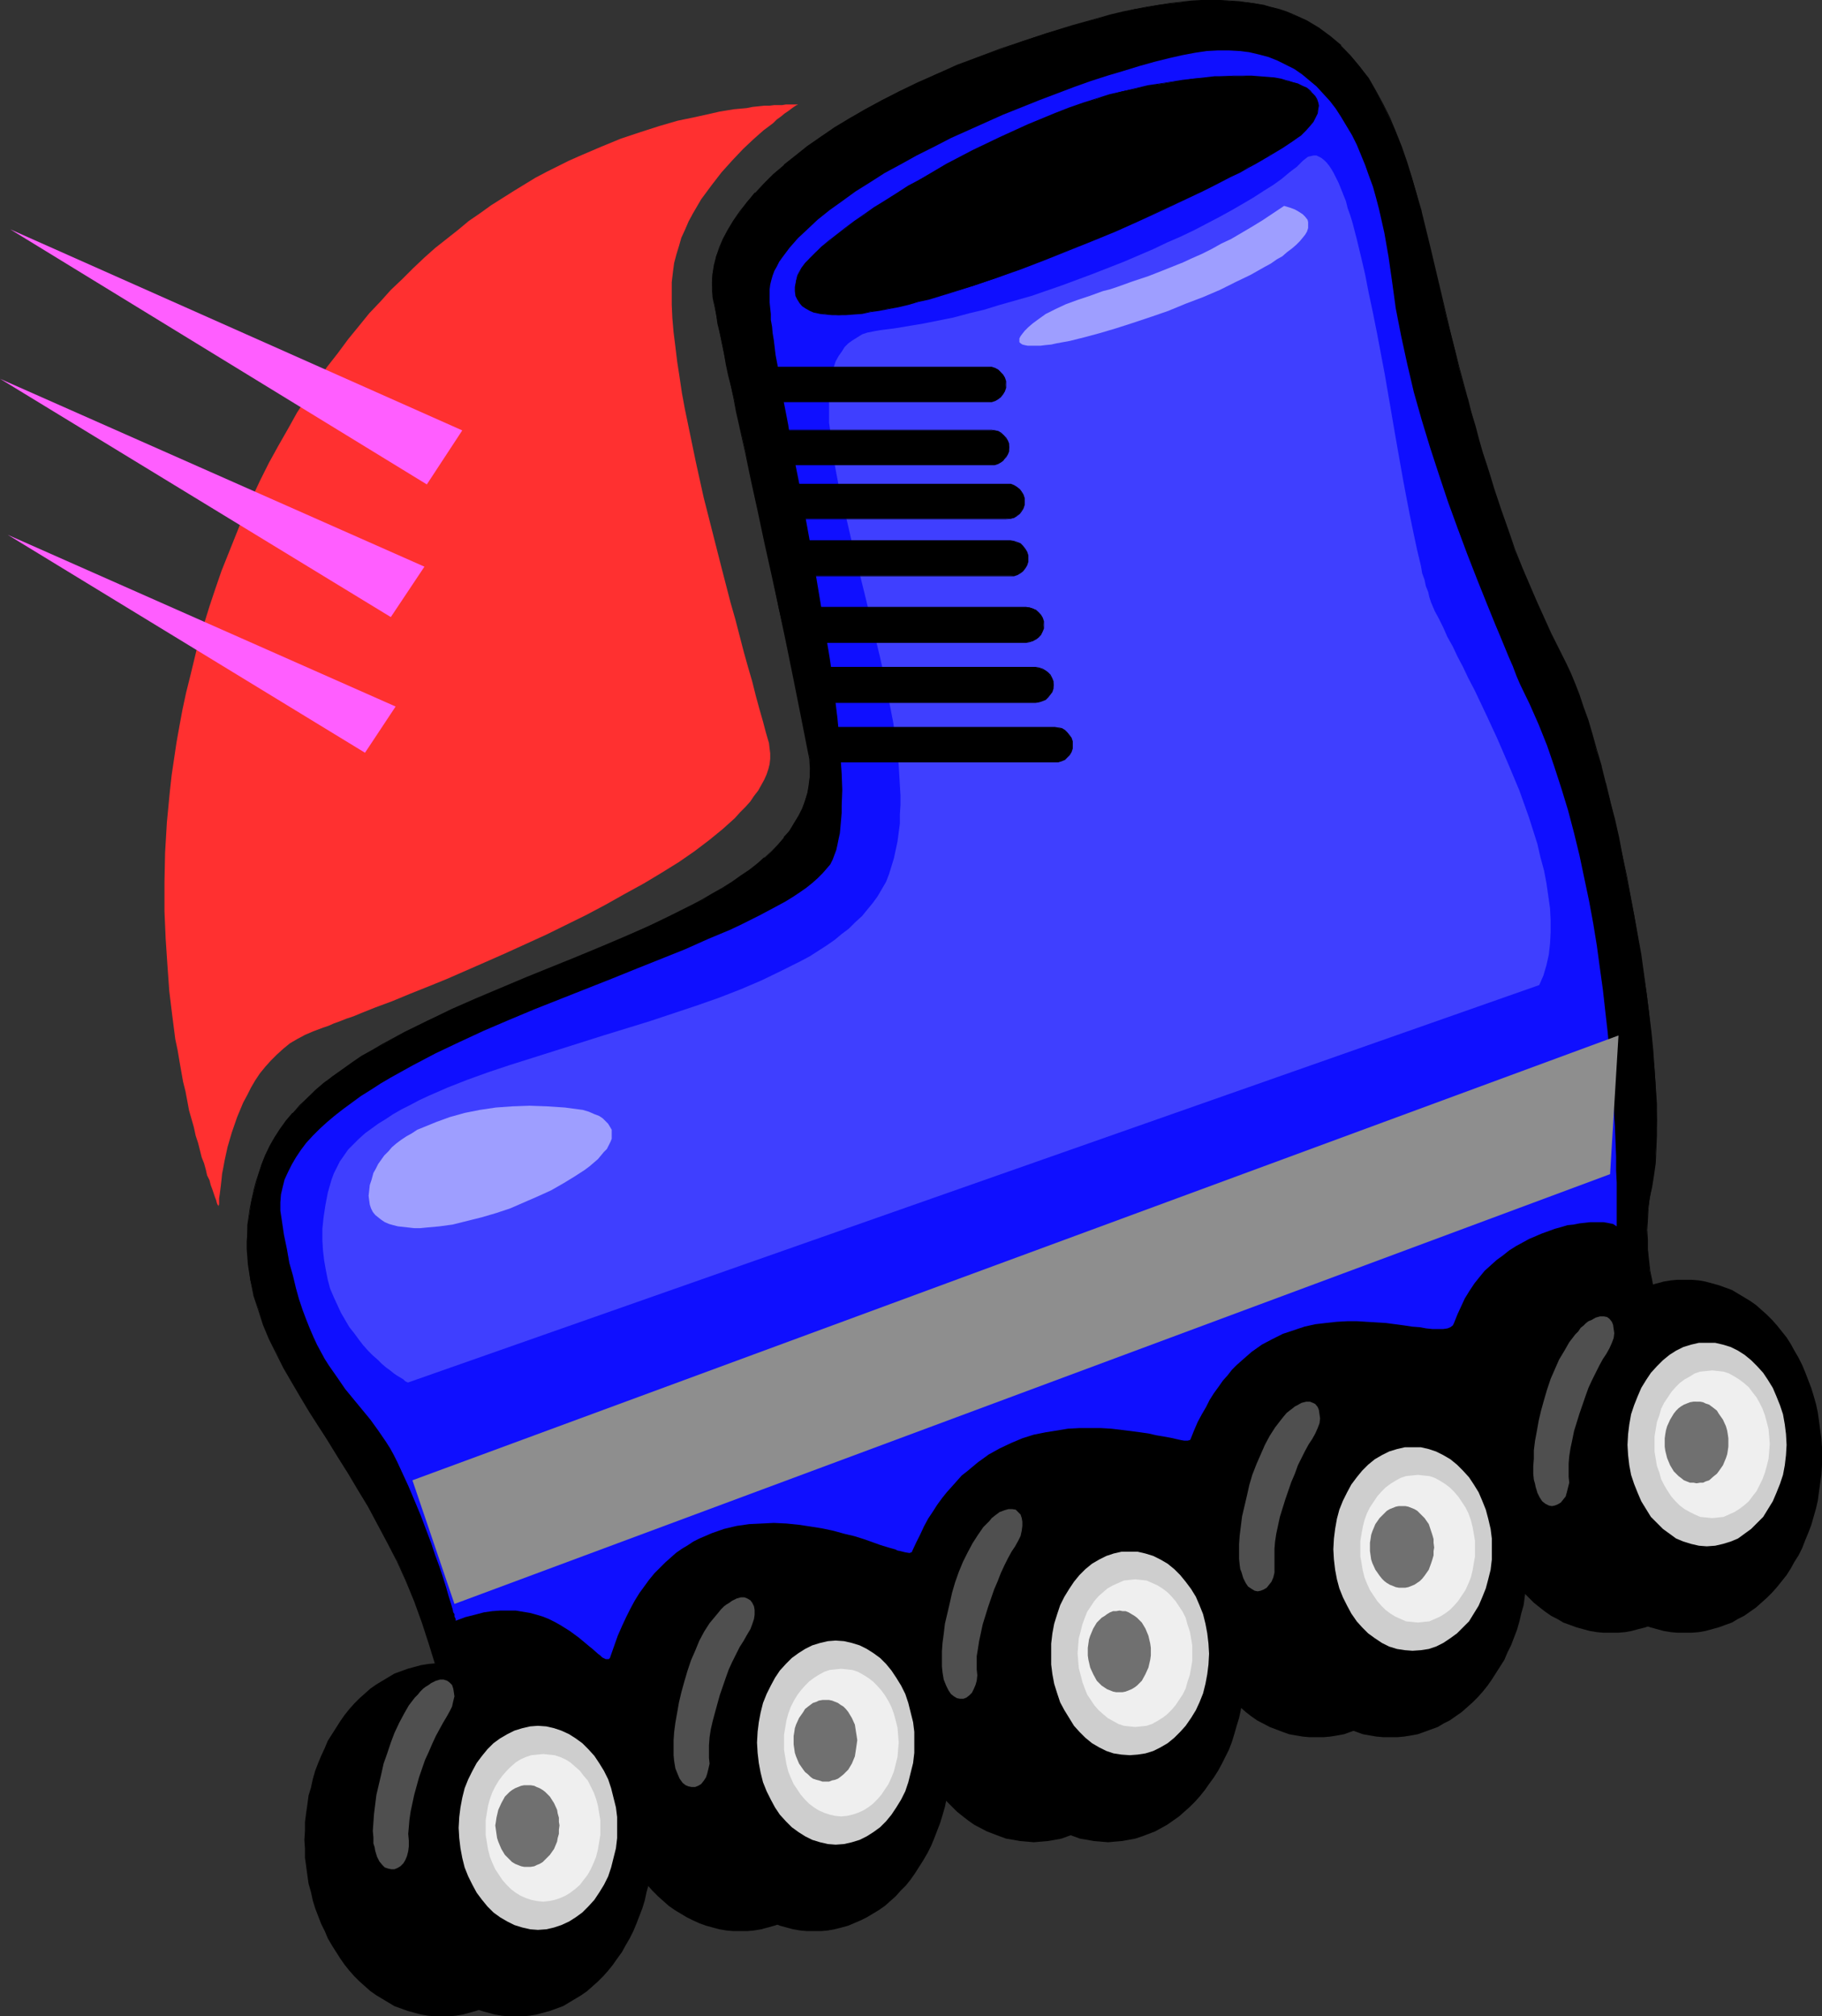 <?xml version="1.0" encoding="UTF-8" standalone="no"?>
<svg
   version="1.0"
   width="129.766mm"
   height="143.597mm"
   id="svg58"
   sodipodi:docname="In-Line Skate 6.wmf"
   xmlns:inkscape="http://www.inkscape.org/namespaces/inkscape"
   xmlns:sodipodi="http://sodipodi.sourceforge.net/DTD/sodipodi-0.dtd"
   xmlns="http://www.w3.org/2000/svg"
   xmlns:svg="http://www.w3.org/2000/svg">
  <rect width="100%" height="100%" fill="#333333" stroke="none"/>
  <sodipodi:namedview
     id="namedview58"
     pagecolor="#ffffff"
     bordercolor="#000000"
     borderopacity="0.25"
     inkscape:showpageshadow="2"
     inkscape:pageopacity="0.0"
     inkscape:pagecheckerboard="0"
     inkscape:deskcolor="#d1d1d1"
     inkscape:document-units="mm" />
  <defs
     id="defs1">
    <pattern
       id="WMFhbasepattern"
       patternUnits="userSpaceOnUse"
       width="6"
       height="6"
       x="0"
       y="0" />
  </defs>
  <path
     style="fill:#000000;fill-opacity:1;fill-rule:evenodd;stroke:none"
     d="m 120.553,462.427 -0.646,-3.393 -0.646,-3.393 -1.616,-6.625 -1.939,-6.14 -1.939,-6.14 -2.101,-5.655 -2.262,-5.494 -2.424,-5.332 -2.586,-5.009 -2.586,-5.009 -2.586,-4.686 -2.747,-4.686 -2.747,-4.363 -2.586,-4.201 -2.586,-4.201 -1.454,-2.1 -1.293,-2.1 -2.424,-4.039 -2.424,-3.878 -2.424,-4.039 -2.101,-3.878 -1.939,-3.878 -1.939,-3.878 -1.616,-3.878 -1.293,-3.878 -1.293,-4.039 -0.97,-4.039 -0.485,-4.039 -0.323,-4.201 v -2.1 -2.1 l 0.162,-2.262 0.323,-2.262 0.323,-2.262 0.323,-2.262 0.646,-2.262 0.646,-2.424 0.646,-2.424 0.808,-2.585 0.97,-2.424 1.293,-2.424 1.293,-2.262 1.454,-2.262 1.616,-2.1 1.778,-2.262 1.939,-1.939 1.939,-2.1 2.101,-1.939 2.424,-1.939 2.262,-1.939 5.171,-3.555 2.747,-1.777 2.747,-1.616 2.909,-1.616 5.979,-3.393 6.141,-3.07 6.464,-2.908 6.464,-2.908 13.413,-5.655 6.787,-2.747 6.787,-2.747 6.626,-2.747 6.464,-2.747 6.302,-2.908 6.141,-2.747 5.818,-2.908 2.747,-1.454 2.586,-1.616 2.747,-1.454 2.424,-1.616 2.424,-1.616 2.262,-1.616 2.101,-1.777 2.101,-1.616 1.939,-1.777 1.616,-1.777 1.616,-1.777 1.454,-1.939 1.293,-1.939 1.131,-1.939 1.131,-2.1 0.646,-2.1 0.646,-2.1 0.485,-2.1 0.162,-2.424 0.162,-2.262 -0.162,-2.424 -0.485,-2.424 -1.939,-9.856 -1.939,-9.694 -1.939,-9.533 -2.101,-9.21 -1.778,-8.887 -1.939,-8.725 -1.778,-8.402 -1.778,-8.079 -0.808,-3.878 -0.808,-3.878 -0.808,-3.555 -0.808,-3.716 -0.808,-3.555 -0.646,-3.393 -0.808,-3.232 -0.646,-3.07 -0.646,-3.07 -0.646,-2.908 -0.485,-2.908 -0.646,-2.585 -0.485,-2.585 -0.485,-2.424 -0.323,-2.262 -0.485,-2.262 -0.162,-2.1 -0.162,-2.1 0.162,-2.262 0.485,-2.262 0.485,-2.424 0.97,-2.262 0.97,-2.424 1.293,-2.424 1.454,-2.424 1.778,-2.424 1.778,-2.585 2.262,-2.424 2.424,-2.585 2.424,-2.424 2.909,-2.585 3.07,-2.424 3.232,-2.585 3.555,-2.585 3.717,-2.424 4.04,-2.424 4.363,-2.585 4.363,-2.424 4.848,-2.424 4.848,-2.262 5.171,-2.424 5.494,-2.262 5.656,-2.262 5.979,-2.1 6.141,-2.262 6.464,-2.1 6.626,-1.939 6.949,-1.939 3.394,-0.969 3.394,-0.808 3.232,-0.808 3.232,-0.485 3.232,-0.646 2.909,-0.323 2.909,-0.323 2.747,-0.323 2.747,-0.162 h 2.747 2.424 l 2.586,0.162 2.424,0.162 2.262,0.162 2.262,0.323 2.101,0.485 2.101,0.485 1.939,0.646 2.101,0.646 1.778,0.808 1.939,0.808 1.616,0.808 3.394,1.939 3.07,2.262 2.747,2.424 2.747,2.747 2.424,2.908 2.262,3.231 1.939,3.231 1.939,3.555 1.778,3.716 1.778,3.878 1.454,4.039 1.454,4.039 1.454,4.363 1.293,4.363 1.131,4.524 2.262,9.21 2.262,9.533 2.262,9.533 1.293,4.847 1.131,4.524 0.97,4.363 1.131,4.201 1.131,4.201 1.131,3.878 0.97,3.716 0.97,3.555 1.131,3.555 0.97,3.231 0.97,3.231 0.97,3.07 0.97,2.908 0.97,2.908 1.939,5.494 1.778,5.17 1.939,4.847 1.939,4.524 1.939,4.524 3.878,8.563 4.202,8.563 1.131,2.262 1.131,2.747 1.131,3.07 1.131,3.232 1.293,3.555 1.131,4.039 1.131,4.039 1.293,4.363 1.131,4.524 1.293,4.686 1.131,4.847 1.131,5.009 1.131,5.17 0.97,5.17 2.101,10.502 1.778,10.664 1.616,10.664 0.646,5.17 0.485,5.17 0.485,5.009 0.485,4.847 0.323,4.686 0.162,4.686 0.162,4.363 -0.162,4.201 -0.162,3.878 -0.162,3.555 -0.485,3.393 -0.485,3.07 -0.485,2.908 -0.485,2.908 -0.162,2.908 -0.162,2.747 0.162,2.747 0.162,2.747 0.162,2.747 0.323,2.747 0.485,2.424 0.485,2.585 1.293,4.847 1.293,4.524 1.454,4.201 0.646,1.939 0.808,1.939 0.646,1.616 0.646,1.616 0.646,1.616 0.646,1.454 0.485,1.293 0.485,1.293 0.323,0.969 0.323,0.969 0.162,0.808 0.162,0.646 -0.162,0.485 v 0.485 l -0.323,0.162 -0.485,0.162 h -0.162 -0.162 l -0.162,0.162 -0.485,0.162 -0.485,0.162 -0.646,0.323 -0.808,0.162 -1.778,0.646 -0.97,0.323 -1.293,0.485 -1.131,0.485 -1.454,0.485 -1.293,0.485 -3.232,1.131 -1.778,0.646 -3.717,1.293 -1.939,0.646 -4.202,1.616 -4.525,1.616 -4.848,1.616 -5.171,1.777 -5.333,1.777 -5.656,2.1 -5.979,1.939 -6.141,2.1 -6.302,2.262 -6.464,2.1 -6.787,2.262 -6.787,2.262 -7.11,2.424 -7.11,2.424 -7.272,2.424 -7.434,2.424 -15.19,4.847 -15.19,4.847 -15.514,4.847 -15.514,4.686 -15.352,4.524 -15.19,4.363 -7.434,2.1 -7.272,2.1 -7.272,1.777 -7.11,1.939 -6.949,1.777 -6.949,1.616 -6.626,1.616 -6.302,1.454 -6.302,1.454 -5.979,1.293 -5.818,0.969 -5.656,0.969 -5.333,0.969 -5.01,0.646 -4.686,0.485 -2.262,0.323 -2.101,0.162 -4.04,0.162 -1.939,0.162 h -1.778 l -1.778,-0.162 h -1.616 l -1.616,-0.162 -1.454,-0.162 -1.454,-0.162 -1.293,-0.323 -1.131,-0.323 -1.131,-0.323 -0.97,-0.485 -0.808,-0.485 -0.808,-0.485 -0.646,-0.646 -0.485,-0.646 -0.485,-0.485 -0.323,-0.808 z"
     id="path1" />
  <path
     style="fill:#000000;fill-opacity:1;fill-rule:evenodd;stroke:none"
     d="m 120.715,462.427 -0.646,-3.393 -0.808,-3.393 -1.616,-6.625 v 0 l -1.778,-6.301 -1.939,-5.978 -2.101,-5.817 -2.424,-5.494 -2.424,-5.17 -2.424,-5.17 -2.586,-4.847 -2.586,-4.686 -2.747,-4.686 -2.747,-4.363 -2.586,-4.363 -2.747,-4.201 -1.293,-2.1 -1.293,-1.939 -2.424,-4.039 -2.586,-4.039 -2.262,-3.878 -2.101,-3.878 -2.101,-3.878 -1.778,-3.878 -1.616,-3.878 -1.454,-3.878 -1.131,-4.039 v 0 l -0.97,-4.039 -0.485,-4.039 -0.323,-4.201 v -2.1 -2.1 l 0.162,-2.262 0.162,-2.262 0.323,-2.262 0.485,-2.262 0.485,-2.262 v 0 l 0.646,-2.424 0.808,-2.424 0.808,-2.424 0.97,-2.424 1.131,-2.424 1.454,-2.262 1.454,-2.262 1.616,-2.262 1.778,-2.1 h -0.162 l 1.939,-2.1 2.101,-2.1 2.101,-1.939 v 0.162 l 2.262,-1.939 2.424,-1.939 5.01,-3.555 2.747,-1.777 2.747,-1.616 2.909,-1.777 5.979,-3.231 6.141,-3.07 6.464,-2.908 6.626,-3.07 13.413,-5.494 6.787,-2.747 6.626,-2.747 6.787,-2.747 6.302,-2.747 6.464,-2.908 5.979,-2.747 5.818,-2.908 2.747,-1.616 2.747,-1.454 2.586,-1.616 2.586,-1.454 2.262,-1.616 2.262,-1.616 2.101,-1.777 2.101,-1.616 v -0.162 l 1.939,-1.777 1.778,-1.777 1.616,-1.777 v 0 l 1.454,-1.939 1.293,-1.939 1.131,-1.939 0.97,-1.939 0.808,-2.1 0.646,-2.262 v 0 l 0.485,-2.1 0.162,-2.424 0.162,-2.262 -0.323,-2.424 -0.323,-2.424 -1.939,-9.856 -1.939,-9.694 -1.939,-9.533 -2.101,-9.21 -1.778,-8.887 -1.939,-8.725 -1.778,-8.402 -1.778,-8.079 -0.808,-3.878 -0.97,-3.878 -0.808,-3.555 -0.646,-3.716 -0.808,-3.555 -0.808,-3.393 -0.646,-3.232 -0.646,-3.07 -0.646,-3.07 -0.646,-2.908 -0.646,-2.908 -0.485,-2.585 -0.485,-2.585 -0.485,-2.424 -0.485,-2.262 -0.323,-2.262 -0.323,-2.1 v -2.1 l 0.162,-2.262 0.485,-2.262 0.485,-2.424 v 0.162 l 0.808,-2.424 1.131,-2.424 1.293,-2.424 1.454,-2.424 1.616,-2.424 1.939,-2.424 2.262,-2.585 h -0.162 l 2.424,-2.424 2.586,-2.585 2.909,-2.585 v 0.162 l 3.07,-2.585 3.232,-2.424 3.555,-2.585 3.717,-2.424 4.04,-2.424 4.202,-2.585 4.525,-2.424 4.686,-2.424 4.848,-2.262 5.171,-2.424 5.494,-2.262 5.656,-2.262 5.979,-2.262 6.141,-2.1 6.464,-2.1 6.787,-1.939 6.787,-2.1 3.555,-0.808 h -0.162 l 3.394,-0.808 3.232,-0.808 3.232,-0.646 3.232,-0.485 2.909,-0.485 2.909,-0.323 2.747,-0.162 2.747,-0.162 h 2.747 2.424 2.586 l 2.424,0.323 2.262,0.162 2.262,0.323 2.101,0.485 2.101,0.485 v 0 l 1.939,0.646 1.939,0.646 1.939,0.646 1.778,0.969 1.778,0.808 3.394,1.939 2.909,2.262 2.909,2.424 v -0.162 l 2.586,2.747 v 0 l 2.424,3.07 2.262,3.07 2.101,3.393 1.939,3.393 1.778,3.716 1.616,3.878 1.454,4.039 1.454,4.201 1.454,4.201 1.293,4.363 1.131,4.524 v 0 l 2.262,9.21 2.262,9.533 2.424,9.533 1.131,4.847 2.262,8.887 v 0 l 1.131,4.363 v -0.162 l 0.97,4.201 v 0 l 1.131,3.878 0.97,3.716 0.97,3.716 1.131,3.393 0.97,3.231 0.97,3.231 0.97,3.232 0.97,2.908 0.97,2.908 1.939,5.494 1.939,5.009 1.778,4.847 1.939,4.686 1.939,4.524 4.04,8.563 4.04,8.402 1.131,2.424 1.131,2.585 1.131,3.07 1.293,3.393 1.131,3.555 1.131,3.878 1.293,4.039 1.131,4.363 v 0 l 1.131,4.524 v 0 l 1.293,4.686 v 0 l 1.131,4.847 1.131,5.009 1.131,5.17 1.131,5.17 1.939,10.502 1.778,10.664 1.616,10.664 0.646,5.17 0.485,5.17 0.485,5.009 0.485,4.847 0.323,4.686 0.162,4.686 0.162,4.363 -0.162,4.201 v 3.878 l -0.323,3.555 -0.485,3.393 -0.485,3.07 h 0.323 l 0.485,-3.07 0.485,-3.393 0.162,-3.555 0.162,-3.878 v -4.201 -4.363 l -0.323,-4.686 -0.323,-4.686 -0.323,-4.847 -0.485,-5.009 -0.646,-5.17 -0.646,-5.17 -1.454,-10.664 -1.939,-10.664 -1.939,-10.502 -1.131,-5.17 -0.97,-5.17 -1.131,-5.009 -1.293,-4.847 v -0.162 l -1.131,-4.686 v 0.162 l -1.131,-4.524 v -0.162 l -1.293,-4.363 -1.131,-4.039 -1.131,-3.878 -1.293,-3.555 -1.131,-3.393 -1.131,-2.908 -1.131,-2.747 -1.131,-2.424 -4.202,-8.402 -3.878,-8.563 -1.939,-4.524 -1.939,-4.524 -1.939,-4.847 -1.778,-5.17 -1.939,-5.494 -0.97,-2.908 -0.97,-2.908 -0.97,-3.231 -0.97,-3.07 -1.131,-3.393 -0.97,-3.393 -0.97,-3.716 -1.131,-3.716 -0.97,-3.878 v 0.162 l -1.131,-4.201 v 0 l -1.131,-4.201 v 0 l -2.262,-8.887 -1.131,-4.847 -2.262,-9.533 -2.262,-9.533 -2.262,-9.21 V 56.713 l -1.293,-4.363 -1.293,-4.524 -1.293,-4.201 -1.454,-4.201 -1.616,-4.039 -1.616,-3.878 -1.778,-3.555 -1.939,-3.555 -1.939,-3.393 -2.424,-3.07 -2.424,-2.908 v 0 l -2.586,-2.747 v -0.162 l -2.909,-2.424 -3.07,-2.262 -3.232,-1.939 -1.778,-0.808 -1.778,-0.808 -1.939,-0.808 -1.939,-0.646 -1.939,-0.485 h -0.162 l -2.101,-0.646 -2.101,-0.323 -2.262,-0.323 -2.262,-0.323 L 331.118,0.162 328.532,0 h -2.424 -2.747 l -2.747,0.162 -2.747,0.323 -2.909,0.323 -2.909,0.485 -3.232,0.485 -3.232,0.646 -3.232,0.646 -3.394,0.808 v 0 l -3.394,0.969 -6.949,1.939 -6.787,2.1 -6.302,2.1 -6.302,2.1 -5.979,2.262 -5.656,2.1 -5.333,2.424 -5.171,2.262 -5.01,2.424 -4.686,2.424 -4.525,2.424 -4.202,2.424 -4.04,2.424 -3.717,2.585 -3.555,2.424 -3.232,2.585 -3.07,2.424 v 0.162 l -2.909,2.424 -2.586,2.585 -2.262,2.424 h -0.162 l -2.101,2.585 -1.939,2.424 -1.778,2.585 -1.454,2.424 -1.293,2.424 -0.97,2.262 -0.808,2.424 v 0 l -0.646,2.424 -0.323,2.262 -0.162,2.262 v 2.1 l 0.162,2.1 0.485,2.262 0.485,2.262 0.323,2.424 0.646,2.585 0.485,2.585 0.646,2.908 0.485,2.908 0.646,3.07 0.808,3.07 0.646,3.232 0.646,3.393 0.808,3.555 0.808,3.716 0.808,3.555 0.808,3.878 0.808,3.878 1.778,8.079 1.778,8.402 1.939,8.725 1.939,8.887 1.939,9.21 1.939,9.533 1.939,9.694 1.939,9.856 0.485,2.424 0.162,2.424 v 2.262 l -0.323,2.424 -0.323,2.1 v 0 l -0.646,2.1 -0.808,2.1 -0.97,1.939 -1.293,2.1 -1.131,1.939 -1.616,1.777 h 0.162 l -1.616,1.939 -1.778,1.777 -1.939,1.777 v -0.162 l -1.939,1.777 -2.101,1.616 -2.424,1.616 -2.262,1.616 -2.586,1.616 -2.586,1.454 -2.747,1.616 -2.747,1.454 -5.818,2.908 -5.979,2.908 -6.302,2.747 -6.464,2.747 -6.626,2.747 -6.787,2.747 -6.787,2.747 -13.413,5.655 -6.626,2.908 -6.302,3.07 -6.302,3.07 -5.979,3.232 -2.747,1.616 -2.909,1.616 -2.586,1.777 -5.171,3.716 -2.424,1.777 -2.262,1.939 v 0 l -2.101,2.1 -2.101,1.939 -1.778,2.1 h -0.162 l -1.778,2.1 -1.616,2.262 -1.454,2.262 -1.293,2.262 -1.131,2.424 -0.97,2.424 -0.808,2.424 -0.808,2.424 -0.646,2.424 v 0.162 l -0.485,2.262 -0.485,2.262 -0.323,2.262 -0.323,2.262 v 2.262 l -0.162,2.1 v 2.1 l 0.323,4.201 0.646,4.039 0.808,4.039 v 0.162 l 1.293,3.878 1.293,4.039 1.616,3.878 1.939,3.878 1.939,3.878 2.262,3.878 2.262,3.878 2.424,4.039 2.586,4.039 1.293,1.939 1.293,2.1 2.586,4.201 2.747,4.363 2.586,4.363 2.747,4.524 2.586,4.847 2.586,4.847 2.586,5.009 2.424,5.332 2.262,5.494 2.101,5.817 1.939,5.978 1.939,6.301 v -0.162 l 1.616,6.625 0.646,3.393 0.646,3.393 z"
     id="path2" />
  <path
     style="fill:#000000;fill-opacity:1;fill-rule:evenodd;stroke:none"
     d="m 444.399,319.595 -0.485,2.908 -0.323,2.908 -0.323,2.908 v 2.747 2.747 l 0.162,2.747 0.162,2.747 0.485,2.747 0.323,2.424 0.485,2.585 1.293,4.847 v 0 l 1.293,4.524 1.454,4.201 0.808,1.939 0.646,1.939 0.646,1.777 0.808,1.616 0.646,1.454 0.485,1.454 0.485,1.293 0.485,1.293 0.323,1.131 0.323,0.969 v -0.162 l 0.323,0.808 v 0.646 0.485 0 l -0.162,0.323 v 0 l -0.323,0.323 h 0.162 -0.485 -0.162 -0.162 l -0.323,0.162 -0.485,0.162 -0.485,0.162 -0.646,0.323 -0.646,0.162 -1.778,0.646 -1.131,0.485 -1.131,0.323 -1.293,0.485 -1.293,0.485 -1.454,0.485 -3.232,1.131 -1.616,0.646 -3.717,1.293 -2.101,0.646 -4.202,1.616 -4.525,1.616 -4.848,1.616 -5.01,1.777 -5.494,1.939 -5.656,1.939 -5.818,2.1 -6.141,1.939 -6.302,2.262 -6.464,2.262 -13.736,4.524 -6.949,2.262 -7.272,2.424 -7.272,2.424 -7.434,2.424 -15.029,4.847 -15.352,4.847 -15.352,4.847 -15.514,4.686 -15.352,4.524 -15.19,4.363 -7.434,2.1 -7.434,2.1 -7.272,1.939 -7.11,1.777 h 0.162 l -6.949,1.777 -6.949,1.777 -6.626,1.454 -6.302,1.616 -6.302,1.293 -5.979,1.293 -5.818,0.969 -5.656,0.969 -5.333,0.969 -5.01,0.646 -4.686,0.485 -2.262,0.323 -2.101,0.162 -4.04,0.162 -1.939,0.162 h -1.778 l -1.778,-0.162 h -1.616 l -1.616,-0.162 -1.454,-0.162 -1.454,-0.162 -1.293,-0.323 h 0.162 l -1.293,-0.323 -0.97,-0.323 -0.97,-0.485 -0.97,-0.485 -0.646,-0.485 -0.808,-0.485 h 0.162 l -0.485,-0.646 -0.485,-0.646 -0.323,-0.808 v 0.162 l -0.162,-0.808 h -0.323 l 0.162,0.808 v 0 l 0.323,0.808 0.485,0.646 0.646,0.646 0.646,0.646 0.808,0.485 0.808,0.485 0.97,0.323 1.131,0.485 1.131,0.323 v 0 l 1.293,0.162 1.454,0.323 1.454,0.162 1.616,0.162 h 1.616 1.778 1.778 1.939 l 4.04,-0.323 h 2.101 l 2.262,-0.323 4.686,-0.485 5.01,-0.646 5.333,-0.969 5.656,-0.969 5.818,-1.131 5.979,-1.293 6.302,-1.293 6.302,-1.454 6.626,-1.616 6.949,-1.616 6.949,-1.777 v 0 l 7.11,-1.939 7.272,-1.939 7.434,-1.939 7.434,-2.1 15.029,-4.363 15.514,-4.524 15.514,-4.847 15.352,-4.686 15.352,-4.847 15.029,-4.847 7.434,-2.424 7.272,-2.424 7.272,-2.424 6.949,-2.424 13.574,-4.524 6.626,-2.262 6.302,-2.1 5.979,-2.1 5.979,-1.939 5.656,-2.1 5.333,-1.777 5.171,-1.777 4.848,-1.777 4.525,-1.454 4.202,-1.616 2.101,-0.646 3.555,-1.293 1.778,-0.646 3.232,-1.131 1.454,-0.485 1.293,-0.485 1.293,-0.485 1.131,-0.485 1.131,-0.323 1.778,-0.646 0.646,-0.323 0.646,-0.162 0.485,-0.162 0.485,-0.162 0.323,-0.162 h 0.162 -0.162 0.162 l 0.485,-0.162 0.323,-0.323 0.162,-0.485 0.162,-0.485 -0.162,-0.646 -0.162,-0.808 v 0 l -0.323,-0.969 -0.323,-1.131 -0.485,-1.131 -0.485,-1.293 -0.646,-1.454 -0.646,-1.616 -0.646,-1.616 -0.808,-1.777 -0.646,-1.939 -0.808,-1.939 -1.293,-4.201 -1.454,-4.363 v 0 l -1.131,-4.847 -0.485,-2.585 -0.485,-2.424 -0.323,-2.747 -0.323,-2.747 v -2.747 l -0.162,-2.747 0.162,-2.747 0.162,-2.908 0.323,-2.908 0.646,-2.908 z"
     id="path3" />
  <path
     style="fill:#000000;fill-opacity:1;fill-rule:evenodd;stroke:none"
     d="m 433.572,344.477 h 1.939 l 1.939,0.162 1.778,0.323 1.778,0.485 1.939,0.485 3.394,1.293 1.616,0.969 1.778,0.969 1.454,0.969 1.616,1.131 1.454,1.293 1.454,1.293 1.454,1.454 1.293,1.454 1.293,1.616 1.293,1.616 1.131,1.777 0.97,1.777 2.101,3.878 0.808,1.939 0.808,2.1 0.808,2.1 0.646,2.1 0.646,2.262 0.485,2.262 0.323,2.262 0.323,2.424 0.323,2.262 0.162,2.424 v 2.424 2.424 l -0.162,2.585 -0.323,2.262 -0.323,2.262 -0.323,2.424 -0.485,2.1 -0.646,2.262 -0.646,2.262 -0.808,2.1 -0.808,1.939 -0.808,2.1 -0.97,1.939 -1.131,1.777 -0.97,1.777 -1.131,1.777 -1.293,1.616 -1.293,1.616 -1.293,1.454 -1.454,1.454 -1.454,1.293 -1.454,1.293 -1.616,1.131 -1.454,1.131 -3.394,1.777 -3.394,1.293 -1.939,0.485 -1.778,0.485 -1.778,0.323 -1.939,0.162 h -1.939 -1.939 l -1.778,-0.162 -1.939,-0.323 -1.778,-0.485 -1.778,-0.485 -1.778,-0.646 -1.778,-0.646 -1.616,-0.969 -1.616,-0.808 -1.616,-1.131 -1.454,-1.131 -1.616,-1.293 -1.293,-1.293 -1.454,-1.454 -1.293,-1.454 -1.293,-1.616 -1.293,-1.616 -1.131,-1.777 -1.131,-1.777 -0.97,-1.777 -0.97,-1.939 -0.808,-2.1 -0.97,-1.939 -0.646,-2.1 -0.646,-2.262 -0.646,-2.262 -0.485,-2.1 -0.323,-2.424 -0.323,-2.262 -0.323,-2.262 -0.162,-2.585 v -2.424 -2.424 l 0.162,-2.424 0.323,-2.262 0.323,-2.424 0.323,-2.262 0.485,-2.262 0.646,-2.262 0.646,-2.1 0.646,-2.1 0.97,-2.1 0.808,-1.939 0.97,-1.939 0.97,-1.939 1.131,-1.777 1.131,-1.777 1.293,-1.616 1.293,-1.616 1.293,-1.454 1.454,-1.454 1.293,-1.293 1.616,-1.293 1.454,-1.131 1.616,-0.969 1.616,-0.969 1.616,-0.969 1.778,-0.646 1.778,-0.646 1.778,-0.485 1.778,-0.485 1.939,-0.323 1.778,-0.162 z"
     id="path4" />
  <path
     style="fill:#000000;fill-opacity:1;fill-rule:evenodd;stroke:none"
     d="m 453.449,344.477 h 1.939 l 1.939,0.162 1.778,0.323 1.778,0.485 1.778,0.485 1.778,0.646 1.778,0.646 1.616,0.969 1.616,0.969 1.616,0.969 1.616,1.131 1.454,1.293 1.454,1.293 1.454,1.454 1.293,1.454 1.293,1.616 1.293,1.616 1.131,1.777 0.97,1.777 1.131,1.939 0.97,1.939 0.808,1.939 0.808,2.1 0.808,2.1 0.646,2.1 0.646,2.262 0.485,2.262 0.323,2.262 0.323,2.424 0.323,2.262 0.162,2.424 v 2.424 2.424 l -0.162,2.585 -0.323,2.262 -0.323,2.262 -0.323,2.424 -0.485,2.1 -0.646,2.262 -0.646,2.262 -0.808,2.1 -0.808,1.939 -0.808,2.1 -0.97,1.939 -1.131,1.777 -0.97,1.777 -1.131,1.777 -1.293,1.616 -1.293,1.616 -1.293,1.454 -1.454,1.454 -1.454,1.293 -1.454,1.293 -1.616,1.131 -1.616,1.131 -1.616,0.808 -1.616,0.969 -1.778,0.646 -1.778,0.646 -1.778,0.485 -1.778,0.485 -1.778,0.323 -1.939,0.162 h -1.939 -1.939 l -1.778,-0.162 -1.939,-0.323 -1.778,-0.485 -1.778,-0.485 -1.778,-0.646 -1.616,-0.646 -1.778,-0.969 -1.616,-0.808 -1.616,-1.131 -1.454,-1.131 -1.616,-1.293 -1.454,-1.293 -1.293,-1.454 -1.454,-1.454 -1.293,-1.616 -1.131,-1.616 -1.131,-1.777 -1.131,-1.777 -0.97,-1.777 -0.97,-1.939 -0.97,-2.1 -0.808,-1.939 -0.808,-2.1 -0.646,-2.262 -0.485,-2.262 -0.485,-2.1 -0.485,-2.424 -0.323,-2.262 -0.162,-2.262 -0.162,-2.585 v -2.424 -2.424 l 0.162,-2.424 0.162,-2.262 0.323,-2.424 0.485,-2.262 0.485,-2.262 0.485,-2.262 0.646,-2.1 0.808,-2.1 0.808,-2.1 0.97,-1.939 0.97,-1.939 0.97,-1.939 1.131,-1.777 1.131,-1.777 1.131,-1.616 1.293,-1.616 1.454,-1.454 1.293,-1.454 1.454,-1.293 1.616,-1.293 1.454,-1.131 1.616,-0.969 1.616,-0.969 1.778,-0.969 1.616,-0.646 1.778,-0.646 1.778,-0.485 1.778,-0.485 1.939,-0.323 1.778,-0.162 z"
     id="path5" />
  <path
     style="fill:#cecece;fill-opacity:1;fill-rule:evenodd;stroke:none"
     d="m 459.428,361.443 h 2.262 l 2.101,0.485 2.101,0.646 1.939,0.969 1.778,1.131 1.778,1.454 1.616,1.616 1.616,1.777 1.293,1.939 1.293,2.1 0.97,2.262 0.97,2.424 0.808,2.424 0.485,2.747 0.323,2.585 0.162,2.908 -0.162,2.747 -0.323,2.747 -0.485,2.585 -0.808,2.424 -0.97,2.424 -0.97,2.262 -1.293,2.1 -1.293,2.1 -1.616,1.616 -1.616,1.616 -1.778,1.293 -1.778,1.293 -1.939,0.808 -2.101,0.646 -2.101,0.485 -2.262,0.162 -2.101,-0.162 -2.101,-0.485 -2.101,-0.646 -1.939,-0.808 -1.778,-1.293 -1.778,-1.293 -1.616,-1.616 -1.616,-1.616 -1.293,-2.1 -1.293,-2.1 -0.97,-2.262 -0.97,-2.424 -0.808,-2.424 -0.485,-2.585 -0.323,-2.747 -0.162,-2.747 0.162,-2.908 0.323,-2.585 0.485,-2.747 0.808,-2.424 0.97,-2.424 0.97,-2.262 1.293,-2.1 1.293,-1.939 1.616,-1.777 1.616,-1.616 1.778,-1.454 1.778,-1.131 1.939,-0.969 2.101,-0.646 2.101,-0.485 z"
     id="path6" />
  <path
     style="fill:#efefef;fill-opacity:1;fill-rule:evenodd;stroke:none"
     d="m 460.883,368.875 1.616,0.162 1.454,0.162 1.454,0.485 1.454,0.808 1.293,0.808 1.293,0.969 1.293,1.131 0.97,1.293 1.131,1.454 0.808,1.454 0.808,1.616 0.646,1.777 0.485,1.777 0.485,1.939 0.162,1.939 0.162,1.939 -0.162,2.1 -0.162,1.939 -0.485,1.939 -0.485,1.777 -0.646,1.777 -0.808,1.616 -0.808,1.616 -1.131,1.454 -0.97,1.293 -1.293,1.131 -1.293,0.969 -1.293,0.808 -1.454,0.646 -1.454,0.646 -1.454,0.162 -1.616,0.162 -1.616,-0.162 -1.616,-0.162 -1.454,-0.646 -1.293,-0.646 -1.454,-0.808 -1.293,-0.969 -1.131,-1.131 -1.131,-1.293 -0.97,-1.454 -0.97,-1.616 -0.808,-1.616 -0.485,-1.777 -0.646,-1.777 -0.323,-1.939 -0.323,-1.939 v -2.1 -1.939 l 0.323,-1.939 0.323,-1.939 0.646,-1.777 0.485,-1.777 0.808,-1.616 0.97,-1.454 0.97,-1.454 1.131,-1.293 1.131,-1.131 1.293,-0.969 1.454,-0.808 1.293,-0.808 1.454,-0.485 1.616,-0.162 z"
     id="path7" />
  <path
     style="fill:#707070;fill-opacity:1;fill-rule:evenodd;stroke:none"
     d="m 456.681,377.277 h 0.97 l 0.808,0.162 0.646,0.323 0.97,0.323 0.646,0.485 0.646,0.485 0.808,0.646 0.485,0.808 1.131,1.616 0.808,1.777 0.323,1.131 0.162,0.969 0.162,1.131 v 1.131 1.131 l -0.162,1.131 -0.162,0.969 -0.323,0.969 -0.808,1.939 -1.131,1.616 -0.485,0.646 -0.808,0.646 -1.293,1.131 -0.97,0.323 -0.646,0.323 h -0.808 l -0.97,0.162 -0.808,-0.162 h -0.97 l -1.616,-0.646 -0.808,-0.646 -0.646,-0.485 -0.646,-0.646 -0.646,-0.646 -0.97,-1.616 -0.808,-1.939 -0.485,-1.939 -0.162,-1.131 v -1.131 -1.131 l 0.162,-1.131 0.162,-0.969 0.323,-1.131 0.808,-1.777 0.97,-1.616 0.646,-0.808 0.646,-0.646 0.646,-0.485 0.808,-0.485 0.808,-0.323 0.808,-0.323 0.97,-0.162 z"
     id="path8" />
  <path
     style="fill:#000000;fill-opacity:1;fill-rule:evenodd;stroke:none"
     d="m 354.388,372.591 h 1.939 l 1.778,0.162 1.939,0.323 1.778,0.485 1.778,0.485 3.555,1.454 1.616,0.808 1.616,0.969 1.616,0.969 1.616,1.131 1.454,1.293 1.454,1.293 1.454,1.454 2.586,3.07 1.293,1.616 1.131,1.777 1.131,1.777 0.97,1.939 0.97,1.939 0.97,1.939 0.808,2.1 0.646,2.1 0.808,2.1 0.485,2.262 0.485,2.262 0.485,2.262 0.323,2.424 0.162,2.262 0.162,2.424 v 2.585 2.424 l -0.162,2.424 -0.162,2.262 -0.323,2.262 -0.485,2.424 -0.485,2.262 -0.485,2.1 -0.808,2.262 -0.646,2.1 -0.808,2.1 -0.97,1.939 -0.97,1.939 -0.97,1.777 -1.131,1.777 -1.131,1.777 -1.293,1.616 -1.293,1.616 -1.293,1.454 -1.454,1.454 -1.454,1.293 -1.454,1.293 -1.616,1.131 -1.616,1.131 -3.232,1.777 -3.555,1.293 -1.778,0.646 -1.778,0.323 -1.939,0.323 -1.778,0.162 h -1.939 -1.939 l -1.778,-0.162 -1.939,-0.323 -1.778,-0.323 -1.778,-0.646 -3.394,-1.293 -3.394,-1.777 -1.616,-1.131 -1.454,-1.131 -1.454,-1.293 -1.616,-1.293 -1.293,-1.454 -1.454,-1.454 -1.293,-1.616 -1.131,-1.616 -1.131,-1.777 -1.131,-1.777 -1.131,-1.777 -0.97,-1.939 -0.808,-1.939 -0.808,-2.1 -0.808,-2.1 -0.646,-2.262 -0.485,-2.1 -0.646,-2.262 -0.323,-2.424 -0.323,-2.262 -0.323,-2.262 v -2.424 l -0.162,-2.424 0.162,-2.585 v -2.424 l 0.323,-2.262 0.323,-2.424 0.323,-2.262 0.646,-2.262 0.485,-2.262 0.646,-2.1 0.808,-2.1 0.808,-2.1 0.808,-1.939 0.97,-1.939 1.131,-1.939 1.131,-1.777 1.131,-1.777 1.131,-1.616 1.293,-1.454 1.454,-1.616 1.293,-1.454 1.616,-1.293 1.454,-1.293 1.454,-1.131 1.616,-0.969 1.616,-0.969 1.778,-0.808 3.394,-1.454 1.778,-0.485 1.778,-0.485 1.939,-0.323 1.778,-0.162 z"
     id="path9" />
  <path
     style="fill:#000000;fill-opacity:1;fill-rule:evenodd;stroke:none"
     d="m 374.265,372.591 h 1.939 l 1.778,0.162 1.939,0.323 1.778,0.485 1.778,0.485 1.778,0.646 1.778,0.808 1.616,0.808 1.616,0.969 1.616,0.969 1.616,1.131 1.454,1.293 1.454,1.293 1.454,1.454 1.293,1.616 1.293,1.454 1.131,1.616 1.131,1.777 1.131,1.777 1.131,1.939 0.808,1.939 0.97,1.939 0.808,2.1 0.808,2.1 0.646,2.1 0.485,2.262 0.646,2.262 0.323,2.262 0.323,2.424 0.323,2.262 v 2.424 l 0.162,2.585 -0.162,2.424 v 2.424 l -0.323,2.262 -0.323,2.262 -0.323,2.424 -0.646,2.262 -0.485,2.1 -0.646,2.262 -0.808,2.1 -0.808,2.1 -0.97,1.939 -0.808,1.939 -1.131,1.777 -1.131,1.777 -1.131,1.777 -1.131,1.616 -1.293,1.616 -1.293,1.454 -1.454,1.454 -1.454,1.293 -1.454,1.293 -1.616,1.131 -1.616,1.131 -1.616,0.808 -1.616,0.969 -1.778,0.646 -1.778,0.646 -1.778,0.646 -1.778,0.323 -1.939,0.323 -1.778,0.162 h -1.939 -1.939 l -1.778,-0.162 -1.939,-0.323 -1.778,-0.323 -1.778,-0.646 -1.778,-0.646 -1.778,-0.646 -1.616,-0.969 -1.616,-0.808 -1.616,-1.131 -1.616,-1.131 -1.454,-1.293 -1.454,-1.293 -1.454,-1.454 -1.293,-1.454 -1.293,-1.616 -1.131,-1.616 -1.131,-1.777 -1.131,-1.777 -1.131,-1.777 -0.808,-1.939 -0.97,-1.939 -0.808,-2.1 -0.808,-2.1 -0.646,-2.262 -0.485,-2.1 -0.646,-2.262 -0.323,-2.424 -0.323,-2.262 -0.323,-2.262 v -2.424 l -0.162,-2.424 0.162,-2.585 v -2.424 l 0.323,-2.262 0.323,-2.424 0.323,-2.262 0.646,-2.262 0.485,-2.262 0.646,-2.1 0.808,-2.1 0.808,-2.1 0.97,-1.939 0.808,-1.939 1.131,-1.939 1.131,-1.777 1.131,-1.777 1.131,-1.616 1.293,-1.454 1.293,-1.616 1.454,-1.454 1.454,-1.293 1.454,-1.293 1.616,-1.131 1.616,-0.969 1.616,-0.969 1.616,-0.808 1.778,-0.808 1.778,-0.646 1.778,-0.485 1.778,-0.485 1.939,-0.323 1.778,-0.162 z"
     id="path10" />
  <path
     style="fill:#cecece;fill-opacity:1;fill-rule:evenodd;stroke:none"
     d="m 380.244,389.557 h 2.262 l 2.101,0.485 1.939,0.646 1.939,0.969 1.939,1.131 1.778,1.454 1.616,1.616 1.616,1.777 1.293,1.939 1.293,2.1 0.97,2.262 0.97,2.424 0.646,2.424 0.646,2.747 0.323,2.585 v 2.908 2.747 l -0.323,2.747 -0.646,2.585 -0.646,2.424 -0.97,2.424 -0.97,2.262 -1.293,2.1 -1.293,2.1 -1.616,1.616 -1.616,1.616 -1.778,1.293 -1.939,1.293 -1.939,0.969 -1.939,0.646 -2.101,0.323 -2.262,0.162 -2.101,-0.162 -2.101,-0.323 -2.101,-0.646 -1.939,-0.969 -1.939,-1.293 -1.778,-1.293 -1.616,-1.616 -1.454,-1.616 -1.454,-2.1 -1.131,-2.1 -1.131,-2.262 -0.97,-2.424 -0.646,-2.424 -0.485,-2.585 -0.323,-2.747 -0.162,-2.747 0.162,-2.908 0.323,-2.585 0.485,-2.747 0.646,-2.424 0.97,-2.424 1.131,-2.262 1.131,-2.1 1.454,-1.939 1.454,-1.777 1.616,-1.616 1.778,-1.454 1.939,-1.131 1.939,-0.969 2.101,-0.646 2.101,-0.485 z"
     id="path11" />
  <path
     style="fill:#efefef;fill-opacity:1;fill-rule:evenodd;stroke:none"
     d="m 381.699,396.989 1.454,0.162 1.616,0.162 1.454,0.485 1.454,0.808 1.293,0.808 1.293,0.969 1.131,1.131 1.131,1.293 0.97,1.454 0.97,1.454 0.808,1.616 0.646,1.777 0.485,1.939 0.323,1.777 0.323,1.939 v 2.1 2.1 l -0.323,1.777 -0.323,1.939 -0.485,1.939 -0.646,1.616 -0.808,1.777 -0.97,1.454 -0.97,1.454 -1.131,1.293 -1.131,1.131 -1.293,0.969 -1.293,0.808 -1.454,0.646 -1.454,0.646 -1.616,0.162 -1.454,0.162 -1.616,-0.162 -1.616,-0.162 -1.454,-0.646 -1.454,-0.646 -1.293,-0.808 -1.293,-0.969 -1.131,-1.131 -1.131,-1.293 -0.97,-1.454 -0.97,-1.454 -0.808,-1.777 -0.646,-1.616 -0.485,-1.939 -0.323,-1.939 -0.323,-1.777 v -2.1 -2.1 l 0.323,-1.939 0.323,-1.777 0.485,-1.939 0.646,-1.777 0.808,-1.616 0.97,-1.454 0.97,-1.454 1.131,-1.293 1.131,-1.131 1.293,-0.969 1.293,-0.808 1.454,-0.808 1.454,-0.485 1.616,-0.162 z"
     id="path12" />
  <path
     style="fill:#707070;fill-opacity:1;fill-rule:evenodd;stroke:none"
     d="m 377.497,405.391 h 0.808 l 0.808,0.162 0.808,0.323 0.808,0.323 0.808,0.485 0.646,0.646 0.646,0.646 0.646,0.646 1.131,1.616 0.646,1.939 0.323,0.969 0.323,1.131 v 0.969 l 0.162,1.293 -0.162,0.969 v 1.131 l -0.323,1.131 -0.323,0.969 -0.646,1.777 -1.131,1.616 -0.646,0.808 -0.646,0.646 -1.454,0.969 -0.808,0.323 -0.808,0.323 -0.808,0.162 h -0.808 -0.97 l -0.808,-0.162 -1.616,-0.646 -0.808,-0.485 -0.646,-0.485 -0.646,-0.646 -0.646,-0.808 -1.131,-1.616 -0.808,-1.777 -0.323,-0.969 -0.162,-1.131 -0.162,-1.131 v -0.969 -1.293 l 0.162,-0.969 0.162,-1.131 0.323,-0.969 0.808,-1.939 1.131,-1.616 0.646,-0.646 0.646,-0.646 0.646,-0.646 0.808,-0.485 0.808,-0.323 0.808,-0.323 0.808,-0.162 z"
     id="path13" />
  <path
     style="fill:#000000;fill-opacity:1;fill-rule:evenodd;stroke:none"
     d="m 278.275,400.705 h 1.939 l 1.939,0.162 1.778,0.323 1.778,0.485 1.778,0.485 3.555,1.454 1.616,0.808 1.616,0.969 1.616,0.969 1.616,1.293 1.454,1.131 1.454,1.293 1.454,1.454 1.293,1.616 1.293,1.454 1.131,1.616 1.293,1.777 1.131,1.777 0.97,1.939 0.97,1.939 0.808,1.939 0.97,2.1 0.646,2.1 0.646,2.1 0.646,2.262 0.485,2.262 0.323,2.262 0.323,2.424 0.323,2.424 0.162,2.424 v 2.424 2.424 l -0.162,2.424 -0.323,2.262 -0.323,2.424 -0.323,2.262 -0.485,2.262 -0.646,2.1 -0.646,2.262 -0.646,2.1 -0.97,2.1 -0.808,1.939 -0.97,1.939 -0.97,1.777 -1.131,1.777 -1.293,1.777 -1.131,1.616 -1.293,1.616 -1.293,1.454 -1.454,1.454 -1.454,1.293 -1.454,1.293 -1.616,1.131 -1.616,1.131 -3.232,1.777 -3.555,1.293 -1.778,0.646 -1.778,0.323 -1.778,0.323 -1.939,0.162 -1.939,0.162 -1.778,-0.162 -1.939,-0.162 -1.778,-0.323 -1.939,-0.323 -1.778,-0.646 -3.394,-1.293 -3.394,-1.777 -1.616,-1.131 -1.454,-1.131 -1.616,-1.293 -1.293,-1.293 -1.454,-1.454 -1.293,-1.454 -1.454,-1.616 -1.131,-1.616 -1.131,-1.777 -1.131,-1.777 -1.131,-1.777 -0.97,-1.939 -0.808,-1.939 -0.808,-2.1 -0.808,-2.1 -0.646,-2.262 -0.646,-2.1 -0.485,-2.262 -0.323,-2.262 -0.323,-2.424 -0.323,-2.262 -0.162,-2.424 v -2.424 -2.424 l 0.162,-2.424 0.323,-2.424 0.323,-2.424 0.323,-2.262 0.485,-2.262 0.646,-2.262 0.646,-2.1 0.808,-2.1 0.808,-2.1 0.808,-1.939 0.97,-1.939 1.131,-1.939 1.131,-1.777 1.131,-1.777 1.131,-1.616 2.747,-3.07 1.454,-1.454 1.293,-1.293 1.616,-1.131 1.454,-1.293 1.616,-0.969 1.616,-0.969 1.778,-0.808 3.394,-1.454 1.778,-0.485 1.939,-0.485 1.778,-0.323 1.939,-0.162 z"
     id="path14" />
  <path
     style="fill:#000000;fill-opacity:1;fill-rule:evenodd;stroke:none"
     d="m 298.313,400.705 h 1.778 l 1.939,0.162 1.778,0.323 1.778,0.485 1.939,0.485 3.394,1.454 1.616,0.808 1.616,0.969 1.616,0.969 1.616,1.293 1.454,1.131 1.454,1.293 1.454,1.454 1.293,1.616 1.293,1.454 1.131,1.616 1.293,1.777 1.131,1.777 0.97,1.939 0.97,1.939 0.97,1.939 0.808,2.1 0.646,2.1 0.646,2.1 0.646,2.262 0.485,2.262 0.323,2.262 0.323,2.424 0.323,2.424 0.162,2.424 v 2.424 2.424 l -0.162,2.424 -0.323,2.262 -0.323,2.424 -0.323,2.262 -0.485,2.262 -0.646,2.1 -0.646,2.262 -0.646,2.1 -0.808,2.1 -0.97,1.939 -0.97,1.939 -0.97,1.777 -1.131,1.777 -1.293,1.777 -1.131,1.616 -1.293,1.616 -1.293,1.454 -1.454,1.454 -1.454,1.293 -1.454,1.293 -1.616,1.131 -1.616,1.131 -3.232,1.777 -3.394,1.293 -1.939,0.646 -1.778,0.323 -1.778,0.323 -1.939,0.162 -1.778,0.162 -1.939,-0.162 -1.939,-0.162 -1.778,-0.323 -1.939,-0.323 -1.778,-0.646 -3.394,-1.293 -3.394,-1.777 -1.616,-1.131 -1.454,-1.131 -1.616,-1.293 -1.293,-1.293 -1.454,-1.454 -1.293,-1.454 -1.454,-1.616 -1.131,-1.616 -1.131,-1.777 -1.131,-1.777 -1.131,-1.777 -0.97,-1.939 -0.808,-1.939 -0.808,-2.1 -0.808,-2.1 -0.646,-2.262 -0.646,-2.1 -0.485,-2.262 -0.323,-2.262 -0.323,-2.424 -0.323,-2.262 -0.162,-2.424 v -2.424 -2.424 l 0.162,-2.424 0.323,-2.424 0.323,-2.424 0.323,-2.262 0.485,-2.262 0.646,-2.262 0.646,-2.1 0.808,-2.1 0.808,-2.1 0.808,-1.939 0.97,-1.939 1.131,-1.939 1.131,-1.777 1.131,-1.777 1.131,-1.616 2.747,-3.07 1.454,-1.454 1.293,-1.293 1.616,-1.131 1.454,-1.293 1.616,-0.969 1.616,-0.969 1.778,-0.808 3.394,-1.454 1.778,-0.485 1.939,-0.485 1.778,-0.323 1.939,-0.162 z"
     id="path15" />
  <path
     style="fill:#cecece;fill-opacity:1;fill-rule:evenodd;stroke:none"
     d="m 304.131,417.671 h 2.101 l 2.101,0.485 2.101,0.646 1.939,0.969 1.939,1.131 1.778,1.454 1.616,1.616 1.454,1.777 1.454,1.939 1.293,2.1 0.97,2.262 0.97,2.424 0.646,2.585 0.485,2.585 0.323,2.747 0.162,2.747 -0.162,2.908 -0.323,2.585 -0.485,2.585 -0.646,2.585 -0.97,2.424 -0.97,2.1 -1.293,2.1 -1.454,2.1 -1.454,1.616 -1.616,1.616 -1.778,1.454 -1.939,1.131 -1.939,0.969 -2.101,0.646 -2.101,0.323 -2.101,0.162 -2.262,-0.162 -2.101,-0.323 -1.939,-0.646 -1.939,-0.969 -1.939,-1.131 -1.778,-1.454 -1.616,-1.616 -1.454,-1.616 -1.293,-2.1 -1.293,-2.1 -1.131,-2.1 -0.808,-2.424 -0.808,-2.585 -0.485,-2.585 -0.323,-2.585 v -2.908 -2.747 l 0.323,-2.747 0.485,-2.585 0.808,-2.585 0.808,-2.424 1.131,-2.262 1.293,-2.1 1.293,-1.939 1.454,-1.777 1.616,-1.616 1.778,-1.454 1.939,-1.131 1.939,-0.969 1.939,-0.646 2.101,-0.485 z"
     id="path16" />
  <path
     style="fill:#efefef;fill-opacity:1;fill-rule:evenodd;stroke:none"
     d="m 305.585,425.103 1.616,0.162 1.454,0.162 1.454,0.646 1.454,0.646 1.293,0.808 1.293,0.969 1.131,1.131 1.131,1.293 0.97,1.454 0.97,1.454 0.808,1.616 0.485,1.777 0.646,1.939 0.323,1.777 0.323,1.939 v 2.1 2.1 l -0.323,1.939 -0.323,1.777 -0.646,1.939 -0.485,1.777 -0.808,1.616 -0.97,1.454 -0.97,1.454 -1.131,1.293 -1.131,1.131 -1.293,0.969 -1.293,0.808 -1.454,0.808 -1.454,0.485 -1.454,0.162 -1.616,0.162 -1.616,-0.162 -1.454,-0.162 -1.454,-0.485 -1.454,-0.808 -1.454,-0.808 -1.131,-0.969 -1.293,-1.131 -1.131,-1.293 -0.97,-1.454 -0.97,-1.454 -0.646,-1.616 -0.646,-1.777 -0.485,-1.939 -0.485,-1.777 -0.162,-1.939 -0.162,-2.1 0.162,-2.1 0.162,-1.939 0.485,-1.777 0.485,-1.939 0.646,-1.777 0.646,-1.616 0.97,-1.454 0.97,-1.454 1.131,-1.293 1.293,-1.131 1.131,-0.969 1.454,-0.808 1.454,-0.646 1.454,-0.646 1.454,-0.162 z"
     id="path17" />
  <path
     style="fill:#707070;fill-opacity:1;fill-rule:evenodd;stroke:none"
     d="m 301.384,433.505 0.808,0.162 h 0.808 l 0.808,0.323 0.808,0.485 0.808,0.485 0.646,0.485 0.646,0.646 0.646,0.646 0.97,1.616 0.808,1.939 0.485,2.1 0.162,1.131 v 1.131 0.969 l -0.162,1.131 -0.485,2.1 -0.808,1.777 -0.97,1.777 -0.646,0.646 -0.646,0.646 -0.646,0.485 -0.808,0.485 -0.808,0.323 -0.808,0.323 -0.808,0.162 h -0.808 -0.97 l -0.808,-0.162 -0.808,-0.323 -0.808,-0.323 -1.454,-0.969 -0.646,-0.646 -0.646,-0.646 -0.97,-1.777 -0.808,-1.777 -0.485,-2.1 -0.162,-1.131 v -0.969 -1.131 l 0.162,-1.131 0.162,-1.131 0.323,-0.969 0.808,-1.939 0.97,-1.616 0.646,-0.646 0.646,-0.646 0.808,-0.485 0.646,-0.485 0.808,-0.485 0.808,-0.323 h 0.808 z"
     id="path18" />
  <path
     style="fill:#000000;fill-opacity:1;fill-rule:evenodd;stroke:none"
     d="m 199.253,424.78 h 1.939 l 1.778,0.162 1.939,0.323 1.778,0.485 1.778,0.485 1.778,0.646 1.616,0.646 1.778,0.969 1.616,0.808 1.616,1.131 1.454,1.131 1.454,1.293 1.616,1.293 1.293,1.454 1.454,1.454 1.131,1.616 1.293,1.616 1.131,1.777 1.131,1.777 0.97,1.777 0.97,1.939 0.97,2.1 0.646,1.939 0.808,2.1 0.646,2.262 0.646,2.262 0.485,2.1 0.323,2.424 0.323,2.262 0.323,2.262 0.162,2.585 v 2.424 2.424 l -0.162,2.424 -0.323,2.262 -0.323,2.424 -0.323,2.262 -0.485,2.262 -0.646,2.262 -0.646,2.1 -0.808,2.1 -0.646,2.1 -0.97,1.939 -0.97,1.939 -0.97,1.939 -1.131,1.777 -1.131,1.777 -1.293,1.616 -1.131,1.616 -1.454,1.454 -1.293,1.454 -1.616,1.293 -1.454,1.293 -1.454,1.131 -1.616,0.969 -1.616,0.969 -1.778,0.808 -1.616,0.808 -1.778,0.646 -1.778,0.485 -1.778,0.485 -1.939,0.323 -1.778,0.162 h -1.939 -1.939 l -1.778,-0.162 -1.939,-0.323 -1.778,-0.485 -1.778,-0.485 -1.778,-0.646 -1.778,-0.808 -1.616,-0.808 -1.616,-0.969 -1.616,-0.969 -1.616,-1.131 -1.454,-1.293 -1.454,-1.293 -1.454,-1.454 -1.293,-1.454 -1.293,-1.616 -1.131,-1.616 -1.131,-1.777 -1.131,-1.777 -1.131,-1.939 -0.808,-1.939 -0.97,-1.939 -0.808,-2.1 -0.808,-2.1 -0.646,-2.1 -0.485,-2.262 -0.646,-2.262 -0.323,-2.262 -0.323,-2.424 -0.323,-2.262 v -2.424 l -0.162,-2.424 0.162,-2.424 v -2.585 l 0.323,-2.262 0.323,-2.262 0.323,-2.424 0.646,-2.1 0.485,-2.262 0.646,-2.262 0.808,-2.1 0.808,-1.939 0.97,-2.1 0.808,-1.939 1.131,-1.777 1.131,-1.777 1.131,-1.777 1.131,-1.616 1.293,-1.616 1.293,-1.454 1.454,-1.454 1.454,-1.293 1.454,-1.293 1.616,-1.131 1.616,-1.131 1.616,-0.808 1.616,-0.969 1.778,-0.646 1.778,-0.646 1.778,-0.485 1.778,-0.485 1.939,-0.323 1.778,-0.162 z"
     id="path19" />
  <path
     style="fill:#000000;fill-opacity:1;fill-rule:evenodd;stroke:none"
     d="m 219.129,424.78 h 1.939 l 1.778,0.162 1.778,0.323 1.939,0.485 1.778,0.485 3.394,1.293 1.616,0.969 1.616,0.808 1.616,1.131 1.616,1.131 1.454,1.293 1.454,1.293 1.293,1.454 1.454,1.454 1.293,1.616 1.131,1.616 1.131,1.777 1.131,1.777 1.131,1.777 0.97,1.939 0.808,2.1 0.808,1.939 0.808,2.1 0.646,2.262 0.646,2.262 0.485,2.1 0.323,2.424 0.323,2.262 0.323,2.262 0.162,2.585 v 2.424 2.424 l -0.162,2.424 -0.323,2.262 -0.323,2.424 -0.323,2.262 -0.485,2.262 -0.646,2.262 -0.646,2.1 -0.808,2.1 -0.808,2.1 -0.808,1.939 -0.97,1.939 -1.131,1.939 -1.131,1.777 -1.131,1.777 -1.131,1.616 -1.293,1.616 -1.454,1.454 -1.293,1.454 -1.454,1.293 -1.454,1.293 -1.616,1.131 -1.616,0.969 -1.616,0.969 -1.616,0.808 -3.394,1.454 -1.778,0.485 -1.939,0.485 -1.778,0.323 -1.778,0.162 h -1.939 -1.939 l -1.778,-0.162 -1.939,-0.323 -1.778,-0.485 -1.778,-0.485 -3.555,-1.454 -1.616,-0.808 -1.616,-0.969 -1.616,-0.969 -1.616,-1.131 -1.454,-1.293 -1.454,-1.293 -1.454,-1.454 -2.586,-3.07 -1.293,-1.616 -1.131,-1.777 -1.131,-1.777 -0.97,-1.939 -0.97,-1.939 -0.97,-1.939 -0.808,-2.1 -0.646,-2.1 -0.808,-2.1 -0.485,-2.262 -0.485,-2.262 -0.485,-2.262 -0.323,-2.424 -0.162,-2.262 -0.162,-2.424 v -2.424 -2.424 l 0.162,-2.585 0.162,-2.262 0.323,-2.262 0.485,-2.424 0.485,-2.1 0.485,-2.262 0.808,-2.262 0.646,-2.1 0.808,-1.939 0.97,-2.1 0.97,-1.939 0.97,-1.777 1.131,-1.777 1.131,-1.777 1.293,-1.616 1.293,-1.616 1.293,-1.454 1.454,-1.454 1.454,-1.293 1.454,-1.293 1.616,-1.131 1.616,-1.131 3.232,-1.777 3.555,-1.293 1.778,-0.485 1.778,-0.485 1.939,-0.323 1.778,-0.162 z"
     id="path20" />
  <path
     style="fill:#cecece;fill-opacity:1;fill-rule:evenodd;stroke:none"
     d="m 224.947,441.584 2.262,0.162 2.101,0.485 2.101,0.646 1.939,0.969 1.778,1.131 1.778,1.293 1.616,1.616 1.454,1.777 1.293,1.939 1.293,2.1 1.131,2.262 0.808,2.424 0.646,2.585 0.646,2.585 0.323,2.585 v 2.908 2.747 l -0.323,2.747 -0.646,2.585 -0.646,2.585 -0.808,2.424 -1.131,2.262 -1.293,2.1 -1.293,1.939 -1.454,1.777 -1.616,1.616 -1.778,1.293 -1.778,1.131 -1.939,0.969 -2.101,0.646 -2.101,0.485 -2.262,0.162 -2.101,-0.162 -2.101,-0.485 -2.101,-0.646 -1.939,-0.969 -1.778,-1.131 -1.778,-1.293 -1.616,-1.616 -1.616,-1.777 -1.293,-1.939 -1.131,-2.1 -1.131,-2.262 -0.97,-2.424 -0.646,-2.585 -0.485,-2.585 -0.323,-2.747 -0.162,-2.747 0.162,-2.908 0.323,-2.585 0.485,-2.585 0.646,-2.585 0.97,-2.424 1.131,-2.262 1.131,-2.1 1.293,-1.939 1.616,-1.777 1.616,-1.616 1.778,-1.293 1.778,-1.131 1.939,-0.969 2.101,-0.646 2.101,-0.485 z"
     id="path21" />
  <path
     style="fill:#efefef;fill-opacity:1;fill-rule:evenodd;stroke:none"
     d="m 226.401,449.178 1.616,0.162 1.454,0.162 1.454,0.485 1.454,0.808 1.293,0.808 1.293,0.969 1.131,1.131 1.131,1.293 0.97,1.293 0.97,1.616 0.808,1.616 0.646,1.777 0.485,1.777 0.485,1.939 0.162,1.939 0.162,2.1 -0.162,1.939 -0.162,1.939 -0.485,1.939 -0.485,1.939 -0.646,1.616 -0.808,1.777 -0.97,1.454 -0.97,1.454 -1.131,1.293 -1.131,1.131 -1.293,0.969 -1.293,0.808 -1.454,0.646 -1.454,0.485 -1.454,0.323 -1.616,0.162 -1.616,-0.162 -1.454,-0.323 -1.454,-0.485 -1.454,-0.646 -1.293,-0.808 -1.293,-0.969 -1.131,-1.131 -1.131,-1.293 -0.97,-1.454 -0.97,-1.454 -0.808,-1.777 -0.646,-1.616 -0.485,-1.939 -0.323,-1.939 -0.323,-1.939 v -1.939 -2.1 l 0.323,-1.939 0.323,-1.939 0.485,-1.777 0.646,-1.777 0.808,-1.616 0.97,-1.616 0.97,-1.293 1.131,-1.293 1.131,-1.131 1.293,-0.969 1.293,-0.808 1.454,-0.808 1.454,-0.485 1.454,-0.162 z"
     id="path22" />
  <path
     style="fill:#707070;fill-opacity:1;fill-rule:evenodd;stroke:none"
     d="m 222.2,457.58 h 0.97 l 0.808,0.162 0.808,0.323 0.808,0.323 0.646,0.485 0.808,0.485 0.646,0.646 0.646,0.808 0.97,1.616 0.808,1.777 0.323,2.1 0.162,0.969 0.162,1.131 -0.162,1.131 -0.162,1.131 -0.323,2.1 -0.808,1.939 -0.97,1.616 -0.646,0.646 -0.646,0.646 -0.808,0.646 -0.646,0.485 -0.808,0.323 -0.808,0.162 -0.808,0.323 h -0.97 -0.808 l -0.97,-0.323 -0.646,-0.162 -0.97,-0.323 -0.646,-0.485 -0.646,-0.646 -0.808,-0.646 -0.485,-0.646 -1.131,-1.616 -0.808,-1.939 -0.323,-0.969 -0.162,-1.131 -0.162,-1.131 v -1.131 -1.131 l 0.162,-0.969 0.162,-1.131 0.323,-0.969 0.808,-1.777 1.131,-1.616 0.485,-0.808 0.808,-0.646 0.646,-0.485 0.646,-0.485 0.97,-0.323 0.646,-0.323 0.97,-0.162 z"
     id="path23" />
  <path
     style="fill:#000000;fill-opacity:1;fill-rule:evenodd;stroke:none"
     d="m 118.937,447.724 h 1.939 l 1.778,0.162 1.939,0.323 1.778,0.485 1.778,0.485 3.555,1.293 3.232,1.939 1.616,0.969 1.616,1.131 1.454,1.293 1.454,1.293 1.454,1.454 1.293,1.454 1.293,1.616 1.131,1.616 1.131,1.777 1.131,1.777 1.131,1.777 0.97,1.939 0.808,2.1 0.808,1.939 0.808,2.1 0.646,2.262 0.485,2.262 0.646,2.1 0.323,2.424 0.323,2.262 0.323,2.424 v 2.424 l 0.162,2.424 -0.162,2.424 v 2.424 l -0.323,2.262 -0.323,2.424 -0.323,2.262 -0.646,2.262 -0.485,2.262 -0.646,2.1 -0.808,2.1 -0.808,2.1 -0.808,1.939 -2.101,3.878 -1.131,1.777 -1.131,1.777 -1.131,1.616 -1.293,1.616 -1.293,1.454 -1.454,1.454 -1.454,1.293 -1.454,1.293 -1.616,1.131 -1.616,0.969 -1.616,0.969 -1.616,0.969 -3.555,1.293 -1.778,0.485 -1.778,0.485 -1.939,0.323 -1.778,0.162 h -1.939 -1.939 l -1.778,-0.162 -1.939,-0.323 -1.778,-0.485 -1.778,-0.485 -1.778,-0.646 -1.778,-0.646 -1.616,-0.969 -1.616,-0.969 -1.616,-0.969 -1.616,-1.131 -1.454,-1.293 -1.454,-1.293 -1.454,-1.454 -1.293,-1.454 -1.293,-1.616 -1.131,-1.616 -1.131,-1.777 -1.131,-1.777 -1.131,-1.939 -0.808,-1.939 -0.97,-1.939 -0.808,-2.1 -0.808,-2.1 -0.646,-2.1 -0.485,-2.262 -0.646,-2.262 -0.323,-2.262 -0.323,-2.424 -0.323,-2.262 v -2.424 l -0.162,-2.424 0.162,-2.424 v -2.424 l 0.323,-2.424 0.323,-2.262 0.323,-2.424 0.646,-2.1 0.485,-2.262 0.646,-2.262 0.808,-2.1 0.808,-1.939 0.97,-2.1 0.808,-1.939 1.131,-1.777 1.131,-1.777 1.131,-1.777 1.131,-1.616 1.293,-1.616 1.293,-1.454 1.454,-1.454 1.454,-1.293 1.454,-1.293 1.616,-1.131 1.616,-0.969 1.616,-0.969 1.616,-0.969 1.778,-0.646 1.778,-0.646 1.778,-0.485 1.778,-0.485 1.939,-0.323 1.778,-0.162 z"
     id="path24" />
  <path
     style="fill:#000000;fill-opacity:1;fill-rule:evenodd;stroke:none"
     d="m 138.814,447.724 h 1.939 l 1.778,0.162 1.939,0.323 1.778,0.485 1.778,0.485 1.778,0.646 1.778,0.646 1.616,0.969 1.616,0.969 1.616,0.969 1.616,1.131 1.454,1.293 1.454,1.293 1.454,1.454 1.293,1.454 1.293,1.616 1.131,1.616 1.293,1.777 0.97,1.777 1.131,1.777 0.97,1.939 0.808,2.1 0.808,1.939 0.808,2.1 0.646,2.262 0.485,2.262 0.646,2.1 0.323,2.424 0.323,2.262 0.323,2.424 v 2.424 l 0.162,2.424 -0.162,2.424 v 2.424 l -0.323,2.262 -0.323,2.424 -0.323,2.262 -0.646,2.262 -0.485,2.262 -0.646,2.1 -0.808,2.1 -0.808,2.1 -0.808,1.939 -0.97,1.939 -1.131,1.939 -0.97,1.777 -1.293,1.777 -1.131,1.616 -1.293,1.616 -1.293,1.454 -1.454,1.454 -1.454,1.293 -1.454,1.293 -1.616,1.131 -1.616,0.969 -1.616,0.969 -1.616,0.969 -1.778,0.646 -1.778,0.646 -1.778,0.485 -1.778,0.485 -1.939,0.323 -1.778,0.162 h -1.939 -1.939 l -1.778,-0.162 -1.939,-0.323 -1.778,-0.485 -1.778,-0.485 -1.778,-0.646 -1.778,-0.646 -1.616,-0.969 -1.616,-0.969 -1.616,-0.969 -1.616,-1.131 -1.454,-1.293 -1.454,-1.293 -1.454,-1.454 -1.293,-1.454 -1.293,-1.616 -1.131,-1.616 -1.131,-1.777 -1.131,-1.777 -0.97,-1.939 -0.97,-1.939 -0.97,-1.939 -0.808,-2.1 -0.808,-2.1 -0.646,-2.1 -0.485,-2.262 -0.646,-2.262 -0.323,-2.262 -0.323,-2.424 -0.162,-2.262 -0.162,-2.424 -0.162,-2.424 0.162,-2.424 0.162,-2.424 0.162,-2.424 0.323,-2.262 0.323,-2.424 0.646,-2.1 0.485,-2.262 0.646,-2.262 0.808,-2.1 0.808,-1.939 0.97,-2.1 0.97,-1.939 0.97,-1.777 1.131,-1.777 1.131,-1.777 1.131,-1.616 1.293,-1.616 1.293,-1.454 1.454,-1.454 1.454,-1.293 1.454,-1.293 1.616,-1.131 1.616,-0.969 1.616,-0.969 1.616,-0.969 1.778,-0.646 1.778,-0.646 1.778,-0.485 1.778,-0.485 1.939,-0.323 1.778,-0.162 z"
     id="path25" />
  <path
     style="fill:#cecece;fill-opacity:1;fill-rule:evenodd;stroke:none"
     d="m 144.793,464.527 2.262,0.162 2.101,0.485 1.939,0.646 2.101,0.969 1.778,1.131 1.778,1.293 1.616,1.616 1.616,1.777 1.293,1.939 1.293,2.1 1.131,2.262 0.808,2.424 0.646,2.585 0.646,2.585 0.323,2.585 v 2.908 2.747 l -0.323,2.747 -0.646,2.585 -0.646,2.585 -0.808,2.424 -1.131,2.262 -1.293,2.1 -1.293,1.939 -1.616,1.777 -1.616,1.616 -1.778,1.293 -1.778,1.131 -2.101,0.969 -1.939,0.646 -2.101,0.485 -2.262,0.162 -2.101,-0.162 -2.101,-0.485 -2.101,-0.646 -1.939,-0.969 -1.939,-1.131 -1.778,-1.293 -1.616,-1.616 -1.454,-1.777 -1.454,-1.939 -1.131,-2.1 -1.131,-2.262 -0.97,-2.424 -0.646,-2.585 -0.485,-2.585 -0.323,-2.747 -0.162,-2.747 0.162,-2.908 0.323,-2.585 0.485,-2.585 0.646,-2.585 0.97,-2.424 1.131,-2.262 1.131,-2.1 1.454,-1.939 1.454,-1.777 1.616,-1.616 1.778,-1.293 1.939,-1.131 1.939,-0.969 2.101,-0.646 2.101,-0.485 z"
     id="path26" />
  <path
     style="fill:#efefef;fill-opacity:1;fill-rule:evenodd;stroke:none"
     d="m 146.248,472.121 1.454,0.162 1.616,0.162 1.454,0.485 1.454,0.646 1.293,0.808 1.293,1.131 1.293,1.131 0.97,1.293 1.131,1.293 0.808,1.616 0.808,1.616 0.646,1.777 0.485,1.777 0.323,1.939 0.323,1.939 v 2.1 1.939 l -0.323,1.939 -0.323,1.939 -0.485,1.939 -0.646,1.616 -0.808,1.777 -0.808,1.454 -1.131,1.454 -0.97,1.293 -1.293,1.131 -1.293,0.969 -1.293,0.808 -1.454,0.646 -1.454,0.485 -1.616,0.323 -1.454,0.162 -1.616,-0.162 -1.616,-0.323 -1.454,-0.485 -1.454,-0.646 -1.293,-0.808 -1.293,-0.969 -1.131,-1.131 -1.131,-1.293 -0.97,-1.454 -0.97,-1.454 -0.808,-1.777 -0.646,-1.616 -0.485,-1.939 -0.323,-1.939 -0.323,-1.939 v -1.939 -2.1 l 0.323,-1.939 0.323,-1.939 0.485,-1.777 0.646,-1.777 0.808,-1.616 0.97,-1.616 0.97,-1.293 1.131,-1.293 1.131,-1.131 1.293,-1.131 1.293,-0.808 1.454,-0.646 1.454,-0.485 1.616,-0.162 z"
     id="path27" />
  <path
     style="fill:#707070;fill-opacity:1;fill-rule:evenodd;stroke:none"
     d="m 142.046,480.523 h 0.808 l 0.97,0.162 0.646,0.323 0.808,0.323 0.808,0.485 0.646,0.485 0.646,0.646 0.646,0.646 1.131,1.777 0.808,1.777 0.162,0.969 0.323,1.131 v 1.131 l 0.162,0.969 -0.162,1.131 v 1.131 l -0.323,1.131 -0.162,0.969 -0.808,1.939 -1.131,1.616 -0.646,0.646 -0.646,0.646 -0.646,0.646 -0.808,0.485 -0.808,0.323 -0.646,0.323 -0.97,0.162 h -0.808 -0.97 l -0.808,-0.162 -0.808,-0.323 -0.808,-0.323 -0.808,-0.485 -0.646,-0.646 -0.646,-0.646 -0.646,-0.646 -0.97,-1.616 -0.808,-1.939 -0.323,-0.969 -0.162,-1.131 -0.162,-1.131 -0.162,-1.131 0.162,-0.969 0.162,-1.131 0.485,-2.1 0.808,-1.777 0.97,-1.777 0.646,-0.646 0.646,-0.646 0.646,-0.485 0.808,-0.485 0.808,-0.323 0.808,-0.323 0.808,-0.162 z"
     id="path28" />
  <path
     style="fill:#0f0fff;fill-opacity:1;fill-rule:evenodd;stroke:none"
     d="m 374.75,75.94 -0.97,-6.786 -1.131,-6.463 -1.454,-6.463 -0.808,-3.07 -0.808,-2.908 -1.131,-3.07 -0.97,-2.747 -1.131,-2.747 -1.131,-2.747 -1.293,-2.585 -1.454,-2.424 -1.454,-2.424 -1.454,-2.262 -1.616,-2.1 -1.778,-1.939 -1.778,-1.939 -1.939,-1.616 -1.939,-1.616 -2.101,-1.454 -2.262,-1.131 -2.262,-1.131 -2.424,-0.969 -2.424,-0.646 -2.747,-0.646 -2.586,-0.323 -2.909,-0.162 h -2.909 l -3.07,0.162 -3.232,0.485 -3.394,0.646 -3.555,0.808 -3.878,0.969 -4.04,1.131 -4.202,1.293 -4.363,1.293 -4.525,1.454 -4.525,1.616 -4.686,1.777 -4.686,1.777 -9.696,3.878 -9.373,4.201 -4.686,2.1 -4.686,2.424 -4.525,2.262 -4.363,2.424 -4.202,2.262 -4.04,2.585 -3.878,2.424 -3.555,2.585 -3.394,2.424 -3.232,2.585 -2.747,2.585 -2.586,2.424 -2.262,2.585 -1.939,2.585 -0.808,1.131 -0.646,1.293 -0.646,1.131 -0.485,1.293 -0.323,1.131 -0.323,1.293 -0.162,1.293 v 1.131 1.131 1.293 l 0.162,1.616 0.162,1.454 v 1.616 l 0.323,1.777 0.162,1.777 0.323,1.939 0.485,4.039 0.808,4.201 0.646,4.686 0.97,4.847 0.97,5.009 0.808,5.332 1.131,5.332 1.131,5.655 2.101,11.472 2.101,11.633 1.939,11.633 0.97,5.817 0.97,5.817 0.808,5.494 0.646,5.494 0.646,5.332 0.485,5.17 0.323,5.009 0.323,4.686 0.162,4.363 -0.162,4.201 v 1.939 l -0.162,1.939 -0.162,1.777 -0.162,1.777 -0.323,1.454 -0.323,1.616 -0.323,1.454 -0.485,1.293 -0.485,1.293 -0.646,1.293 -0.97,1.131 -1.131,1.293 -1.293,1.293 -1.454,1.293 -1.616,1.293 -1.616,1.131 -1.939,1.293 -2.101,1.293 -2.101,1.131 -2.424,1.293 -2.424,1.293 -2.586,1.293 -2.586,1.293 -2.747,1.293 -5.818,2.424 -6.141,2.747 -6.464,2.585 -6.464,2.585 -6.787,2.747 -13.898,5.494 -6.949,2.747 -6.949,2.908 -6.787,2.908 -6.626,3.07 -6.464,3.07 -6.141,3.232 -5.818,3.231 -2.747,1.616 -2.747,1.777 -2.586,1.616 -2.424,1.777 -2.424,1.777 -2.262,1.777 -2.101,1.777 -1.939,1.777 -1.778,1.777 -1.778,1.939 -1.454,1.939 -1.293,1.939 -1.131,1.939 -0.97,1.939 -0.97,2.1 -0.485,1.939 -0.485,2.1 -0.162,2.1 v 2.262 l 0.323,2.1 0.646,4.363 0.808,3.878 0.646,3.716 0.97,3.393 0.808,3.393 0.808,2.908 0.97,2.908 0.97,2.585 0.97,2.424 0.97,2.262 0.97,2.1 1.131,2.1 0.97,1.777 1.131,1.777 2.262,3.232 2.101,3.07 4.525,5.494 2.262,2.747 2.101,2.908 2.101,3.07 1.131,1.777 0.97,1.777 0.97,1.939 0.97,2.1 1.939,4.201 1.778,4.201 1.616,3.878 1.454,3.878 1.293,3.393 1.131,3.393 1.131,3.07 0.97,2.908 0.808,2.585 0.646,2.262 0.646,2.1 0.485,1.616 0.162,0.808 0.323,0.485 v 0.646 l 0.162,0.323 0.162,0.323 v 0.323 0.162 0 l 2.586,-0.969 2.586,-0.646 2.424,-0.646 2.262,-0.323 2.262,-0.162 h 2.101 1.939 l 1.939,0.323 1.939,0.323 1.778,0.485 1.616,0.485 1.616,0.646 1.616,0.808 1.454,0.808 2.586,1.616 2.424,1.777 1.939,1.616 0.97,0.808 0.808,0.646 1.454,1.293 0.646,0.485 0.485,0.485 0.646,0.323 0.323,0.162 h 0.485 0.323 l 0.323,-0.323 0.162,-0.485 0.97,-2.747 0.97,-2.747 1.131,-2.585 1.131,-2.424 1.131,-2.262 1.131,-2.1 1.293,-2.1 1.293,-1.777 1.293,-1.777 1.454,-1.777 1.454,-1.454 1.454,-1.454 1.454,-1.293 1.454,-1.293 1.616,-1.131 1.616,-0.969 1.454,-0.969 1.616,-0.808 3.394,-1.454 3.232,-1.131 3.394,-0.808 3.394,-0.485 3.394,-0.162 3.232,-0.162 3.394,0.162 3.232,0.323 3.232,0.485 3.07,0.485 3.07,0.646 2.909,0.808 2.747,0.646 2.586,0.808 2.262,0.808 2.262,0.808 2.101,0.646 1.778,0.485 0.646,0.323 0.808,0.162 1.293,0.323 0.97,0.162 h 0.323 l 0.162,-0.162 h 0.323 v -0.162 l 1.131,-2.424 1.131,-2.262 0.97,-2.1 1.131,-2.1 1.293,-1.939 1.131,-1.777 1.293,-1.777 1.293,-1.616 1.454,-1.616 1.293,-1.454 1.293,-1.454 1.454,-1.131 2.909,-2.424 2.909,-2.1 2.909,-1.616 3.07,-1.454 3.07,-1.293 3.07,-0.969 3.232,-0.646 3.07,-0.485 2.909,-0.485 3.07,-0.162 h 3.07 2.747 l 2.747,0.162 2.747,0.323 2.586,0.323 2.424,0.323 2.262,0.323 2.101,0.485 1.939,0.323 1.778,0.323 0.808,0.162 0.646,0.162 1.454,0.323 0.97,0.162 h 0.808 l 0.646,-0.162 0.162,-0.162 0.97,-2.424 0.97,-2.262 1.131,-2.1 1.131,-1.939 0.97,-1.939 1.131,-1.777 1.293,-1.777 1.131,-1.616 1.293,-1.454 1.131,-1.454 1.293,-1.293 1.454,-1.293 2.586,-2.262 2.747,-1.939 2.747,-1.454 2.909,-1.454 2.909,-0.969 2.909,-0.969 2.909,-0.646 2.747,-0.323 2.909,-0.323 2.909,-0.162 h 2.747 l 2.586,0.162 2.586,0.162 2.586,0.162 2.424,0.323 2.424,0.323 2.101,0.323 2.101,0.162 1.778,0.323 1.616,0.162 h 1.616 1.293 l 1.131,-0.162 0.808,-0.323 0.646,-0.485 0.323,-0.646 0.97,-2.424 0.97,-2.1 0.97,-2.1 1.293,-2.1 1.293,-1.939 1.293,-1.616 1.454,-1.777 1.616,-1.454 1.616,-1.454 1.778,-1.293 1.616,-1.293 1.778,-1.131 3.555,-1.939 3.394,-1.454 3.555,-1.293 1.778,-0.485 1.616,-0.485 1.616,-0.162 1.616,-0.323 1.454,-0.162 1.454,-0.162 h 1.293 1.131 1.131 l 0.97,0.162 0.808,0.162 0.808,0.162 0.485,0.323 0.485,0.323 v -2.424 -0.646 -3.07 -1.293 -4.363 l -0.162,-3.231 v -3.716 l -0.162,-4.039 -0.162,-4.201 -0.323,-4.686 -0.323,-4.686 -0.323,-5.17 -0.485,-5.332 -0.485,-5.332 -0.646,-5.655 -0.646,-5.817 -0.808,-5.817 -0.808,-5.978 -0.97,-5.978 -1.131,-6.14 -1.293,-6.14 -1.293,-6.14 -1.454,-5.978 -1.616,-6.14 -1.778,-5.817 -1.939,-5.978 -1.939,-5.655 -2.262,-5.655 -2.424,-5.494 -2.586,-5.332 -0.97,-2.262 -0.97,-2.585 -1.131,-2.585 -1.131,-2.747 -1.131,-2.747 -1.293,-3.07 -2.424,-5.978 -2.586,-6.463 -2.586,-6.625 -2.586,-6.948 -2.586,-7.109 -2.424,-7.271 -2.424,-7.432 -2.262,-7.432 -2.101,-7.432 -1.778,-7.594 -1.616,-7.432 -1.454,-7.432 -0.485,-3.555 z"
     id="path29" />
  <path
     style="fill:#8e8e8e;fill-opacity:1;fill-rule:evenodd;stroke:none"
     d="m 111.019,398.443 324.654,-119.727 -2.262,37.324 -311.08,115.688 z"
     id="path30" />
  <path
     style="fill:#3f3fff;fill-opacity:1;fill-rule:evenodd;stroke:none"
     d="m 109.888,372.107 h -0.162 l -0.323,-0.162 -0.323,-0.162 -0.485,-0.485 -0.808,-0.485 -0.808,-0.485 -0.97,-0.646 -0.97,-0.808 -1.131,-0.808 -1.131,-0.969 -1.131,-1.131 -1.293,-1.131 -1.293,-1.293 -1.293,-1.454 -1.131,-1.454 -1.293,-1.777 -1.293,-1.616 -1.131,-1.939 -1.131,-1.939 -0.97,-2.1 -0.97,-2.1 -0.97,-2.262 -0.646,-2.424 -0.485,-2.424 -0.485,-2.747 -0.323,-2.747 -0.162,-2.747 v -3.07 l 0.323,-3.07 0.485,-3.231 0.646,-3.393 0.97,-3.393 0.646,-1.777 0.808,-1.616 0.808,-1.616 1.131,-1.616 1.131,-1.616 1.454,-1.454 1.454,-1.454 1.616,-1.454 1.778,-1.293 1.778,-1.293 2.101,-1.293 1.939,-1.293 2.262,-1.293 2.262,-1.131 2.424,-1.293 2.424,-1.131 5.171,-2.262 5.333,-2.1 5.818,-2.1 5.818,-1.939 6.141,-1.939 6.141,-1.939 12.766,-4.039 12.605,-3.878 6.302,-2.1 6.302,-2.1 5.979,-2.1 5.818,-2.262 5.656,-2.424 5.333,-2.585 5.171,-2.585 2.424,-1.293 2.262,-1.454 2.262,-1.454 2.101,-1.454 1.939,-1.616 1.939,-1.454 1.778,-1.777 1.778,-1.616 1.454,-1.777 1.454,-1.777 1.293,-1.777 1.131,-1.939 1.131,-1.939 0.808,-2.1 0.646,-2.1 0.646,-2.1 0.485,-2.262 0.485,-2.262 0.323,-2.424 0.323,-2.424 v -2.424 l 0.162,-2.585 v -2.585 l -0.162,-2.747 -0.323,-5.494 -0.646,-5.494 -0.808,-5.817 -1.131,-5.817 -1.131,-5.817 -1.293,-5.978 -1.454,-5.978 -2.909,-11.957 -1.454,-5.817 -1.454,-5.817 -1.293,-5.655 -1.293,-5.494 -1.293,-5.494 -0.97,-5.17 -0.808,-4.847 -0.485,-4.686 -0.323,-2.262 v -2.262 -4.039 -1.939 l 0.162,-1.777 0.323,-1.777 0.323,-1.777 0.485,-1.454 0.485,-1.454 0.808,-1.454 0.808,-1.131 0.808,-1.293 0.97,-0.969 1.131,-0.808 1.293,-0.808 1.293,-0.808 1.454,-0.485 1.616,-0.323 1.778,-0.323 3.878,-0.485 3.878,-0.646 3.878,-0.646 4.04,-0.808 4.04,-0.808 4.202,-1.131 4.04,-0.969 4.202,-1.293 8.565,-2.424 8.403,-2.908 8.242,-3.07 8.242,-3.231 7.918,-3.393 3.717,-1.777 3.717,-1.616 3.717,-1.777 3.394,-1.777 3.394,-1.777 3.232,-1.777 3.07,-1.777 2.747,-1.616 2.747,-1.777 2.586,-1.616 2.262,-1.616 2.101,-1.777 1.939,-1.454 1.616,-1.616 0.808,-0.646 0.646,-0.485 0.808,-0.162 0.646,-0.162 h 0.808 l 0.646,0.323 0.646,0.323 0.808,0.646 0.646,0.646 0.646,0.808 0.646,0.969 0.646,1.131 0.646,1.293 0.646,1.293 0.646,1.616 0.646,1.616 0.646,1.616 0.485,1.939 0.646,1.777 0.646,2.1 1.131,4.363 1.131,4.686 1.131,4.847 0.97,5.009 1.131,5.332 1.131,5.655 2.101,11.149 0.97,5.655 0.97,5.655 0.97,5.655 0.97,5.494 0.97,5.494 0.97,5.17 0.97,5.009 0.97,4.686 0.97,4.524 0.97,4.039 0.323,1.939 0.646,1.777 0.323,1.616 0.646,1.616 0.323,1.454 0.485,1.454 0.485,1.131 0.485,1.131 1.131,2.1 1.131,2.262 1.131,2.585 1.454,2.585 1.293,2.747 1.454,2.747 1.454,3.07 1.616,3.07 3.07,6.463 3.07,6.625 3.07,7.109 2.909,6.948 2.586,7.271 1.131,3.555 1.131,3.555 0.808,3.555 0.97,3.555 0.646,3.393 0.485,3.393 0.485,3.393 0.162,3.231 v 3.232 l -0.162,3.07 -0.323,2.908 -0.646,2.908 -0.808,2.747 -1.131,2.585 z"
     id="path31" />
  <path
     style="fill:#4f4f4f;fill-opacity:1;fill-rule:evenodd;stroke:none"
     d="m 100.515,496.196 v -1.616 l -0.162,-1.777 0.162,-2.262 0.162,-2.262 0.323,-2.585 0.323,-2.585 0.646,-2.747 0.646,-2.747 0.646,-2.908 0.97,-2.747 0.97,-2.908 0.97,-2.585 1.293,-2.747 1.293,-2.424 1.293,-2.262 1.616,-2.1 0.808,-0.808 0.646,-0.808 0.808,-0.808 0.646,-0.485 0.808,-0.485 0.646,-0.485 1.293,-0.646 1.131,-0.323 h 0.97 l 0.97,0.323 0.646,0.485 0.646,0.646 0.323,0.969 0.162,0.969 0.162,1.131 -0.323,1.293 -0.323,1.454 -0.646,1.293 -0.808,1.454 -0.97,1.616 -0.97,1.777 -0.97,1.777 -0.97,2.1 -0.97,2.262 -0.97,2.1 -1.616,4.686 -1.293,4.686 -0.485,2.262 -0.485,2.262 -0.323,2.262 -0.162,1.939 -0.162,1.777 0.162,1.777 v 1.616 l -0.162,1.293 -0.323,1.293 -0.485,1.131 -0.485,0.808 -0.808,0.808 -0.808,0.485 -0.808,0.323 h -0.808 l -0.808,-0.162 -0.97,-0.323 -0.646,-0.646 -0.808,-0.969 -0.646,-1.293 -0.485,-1.616 -0.162,-0.969 z"
     id="path32" />
  <path
     style="fill:#4f4f4f;fill-opacity:1;fill-rule:evenodd;stroke:none"
     d="m 181.477,474.06 -0.162,-1.616 v -1.777 -2.262 l 0.162,-2.262 0.323,-2.424 0.485,-2.747 0.485,-2.747 0.646,-2.747 0.808,-2.908 0.808,-2.747 0.97,-2.908 1.131,-2.585 1.131,-2.747 1.293,-2.424 1.454,-2.262 1.616,-1.939 0.808,-0.969 0.646,-0.808 0.808,-0.808 0.646,-0.485 0.808,-0.485 0.646,-0.485 1.293,-0.646 1.131,-0.323 h 0.97 l 0.808,0.323 0.808,0.485 0.485,0.646 0.485,0.969 0.162,0.969 v 1.293 l -0.162,1.131 -0.485,1.454 -0.485,1.293 -0.97,1.616 -0.808,1.454 -1.131,1.777 -0.97,1.939 -0.97,1.939 -0.97,2.1 -0.808,2.262 -1.616,4.686 -1.293,4.686 -0.646,2.424 -0.485,2.1 -0.323,2.1 -0.162,2.1 v 1.939 1.616 l 0.162,1.454 -0.323,1.454 -0.323,1.293 -0.323,0.969 -0.646,0.969 -0.646,0.808 -0.808,0.485 -0.808,0.323 h -0.97 l -0.808,-0.162 -0.808,-0.323 -0.808,-0.646 -0.808,-1.131 -0.485,-1.131 -0.646,-1.616 -0.162,-0.969 z"
     id="path33" />
  <path
     style="fill:#4f4f4f;fill-opacity:1;fill-rule:evenodd;stroke:none"
     d="m 253.712,450.147 -0.162,-1.616 v -1.777 -2.262 l 0.162,-2.262 0.323,-2.424 0.323,-2.747 0.646,-2.747 0.646,-2.747 0.646,-2.908 0.808,-2.747 0.97,-2.747 1.131,-2.747 1.293,-2.585 1.293,-2.424 1.454,-2.262 1.454,-2.1 0.808,-0.808 0.808,-0.808 0.646,-0.808 0.808,-0.646 0.646,-0.485 0.646,-0.485 1.293,-0.485 1.131,-0.323 h 0.97 l 0.97,0.162 0.646,0.646 0.646,0.646 0.323,0.969 0.162,0.969 v 1.131 l -0.162,1.293 -0.323,1.454 -0.646,1.293 -0.808,1.454 -0.97,1.454 -0.97,1.777 -0.97,1.939 -0.97,2.1 -0.808,2.1 -0.97,2.262 -1.616,4.686 -1.454,4.686 -0.485,2.262 -0.485,2.262 -0.323,2.1 -0.323,1.939 v 1.939 1.616 l 0.162,1.616 -0.162,1.454 -0.323,1.131 -0.485,1.131 -0.485,0.969 -0.646,0.646 -0.808,0.646 -0.808,0.323 h -0.97 l -0.808,-0.162 -0.808,-0.485 -0.808,-0.646 -0.646,-0.969 -0.646,-1.293 -0.646,-1.616 -0.162,-0.969 z"
     id="path34" />
  <path
     style="fill:#4f4f4f;fill-opacity:1;fill-rule:evenodd;stroke:none"
     d="m 333.704,421.225 -0.162,-1.616 v -1.939 -2.1 l 0.162,-2.262 0.323,-2.585 0.323,-2.585 0.646,-2.747 0.646,-2.747 0.646,-2.908 0.808,-2.747 1.131,-2.908 1.131,-2.585 1.131,-2.585 1.293,-2.424 1.454,-2.262 1.616,-2.1 0.646,-0.808 0.808,-0.969 0.808,-0.646 0.646,-0.485 0.808,-0.646 0.646,-0.323 1.131,-0.646 1.293,-0.323 h 0.97 l 0.808,0.323 0.646,0.323 0.646,0.808 0.323,0.808 0.162,1.131 0.162,1.131 -0.162,1.293 -0.485,1.293 -0.646,1.454 -0.808,1.454 -0.97,1.454 -0.97,1.777 -0.97,1.939 -0.97,1.939 -0.808,2.262 -0.97,2.262 -1.616,4.686 -1.454,4.686 -0.485,2.262 -0.485,2.262 -0.323,2.1 -0.162,1.939 v 1.939 1.616 1.616 1.293 l -0.323,1.293 -0.485,1.131 -0.646,0.808 -0.646,0.808 -0.808,0.485 -0.808,0.323 -0.808,0.162 -0.808,-0.162 -0.808,-0.485 -0.97,-0.646 -0.646,-0.969 -0.646,-1.293 -0.485,-1.616 -0.323,-0.808 z"
     id="path35" />
  <path
     style="fill:#4f4f4f;fill-opacity:1;fill-rule:evenodd;stroke:none"
     d="m 412.888,398.282 -0.162,-1.616 v -1.939 l 0.162,-2.1 v -2.262 l 0.323,-2.585 0.485,-2.585 0.485,-2.747 0.646,-2.747 0.808,-2.908 0.808,-2.747 0.97,-2.908 1.131,-2.585 1.131,-2.585 1.454,-2.424 1.293,-2.262 1.616,-2.1 0.808,-0.808 0.646,-0.969 0.808,-0.646 0.646,-0.646 0.646,-0.485 0.808,-0.323 1.131,-0.646 1.131,-0.323 h 1.131 l 0.808,0.162 0.646,0.485 0.646,0.808 0.323,0.808 0.162,1.131 0.162,1.131 -0.162,1.293 -0.485,1.293 -0.646,1.454 -0.808,1.454 -0.97,1.454 -0.97,1.777 -0.97,1.939 -0.97,1.939 -0.97,2.1 -0.808,2.262 -1.616,4.686 -1.454,4.686 -0.485,2.424 -0.485,2.262 -0.323,2.1 -0.162,1.939 v 1.939 1.616 l 0.162,1.616 -0.323,1.293 -0.323,1.293 -0.323,1.131 -0.646,0.808 -0.646,0.808 -0.808,0.485 -0.808,0.323 -0.808,0.162 -0.808,-0.162 -0.97,-0.485 -0.808,-0.646 -0.646,-0.969 -0.646,-1.293 -0.485,-1.616 -0.162,-0.808 z"
     id="path36" />
  <path
     style="fill:#000000;fill-opacity:1;fill-rule:evenodd;stroke:none"
     d="m 207.333,98.884 h 58.661 0.97 l 0.97,0.323 0.808,0.323 0.646,0.646 0.485,0.646 0.485,0.808 0.323,0.969 v 0.969 0.808 l -0.323,0.969 -0.485,0.808 -0.485,0.646 -0.646,0.485 -0.808,0.485 -0.97,0.323 h -0.97 -58.661 -0.808 l -0.97,-0.323 -0.808,-0.485 -0.646,-0.485 -0.485,-0.646 -0.485,-0.808 -0.323,-0.969 -0.162,-0.808 0.162,-0.969 0.323,-0.969 0.485,-0.808 0.485,-0.646 0.646,-0.646 0.808,-0.323 0.97,-0.323 z"
     id="path37" />
  <path
     style="fill:#000000;fill-opacity:1;fill-rule:evenodd;stroke:none"
     d="m 207.333,98.884 h 58.661 l 0.97,0.162 v 0 l 0.808,0.323 0.808,0.323 0.808,0.646 -0.162,-0.162 0.485,0.808 0.485,0.646 0.323,0.969 v 0 l 0.162,0.969 -0.162,0.808 v 0 l -0.323,0.808 -0.485,0.808 -0.485,0.808 0.162,-0.162 -0.808,0.646 -0.808,0.323 -0.808,0.323 v 0 l -0.97,0.162 h -58.661 l -0.808,-0.162 v 0 l -0.808,-0.323 -0.808,-0.323 -0.808,-0.646 0.162,0.162 -0.646,-0.808 -0.323,-0.808 -0.323,-0.808 v 0 l -0.162,-0.808 0.162,-0.969 v 0 l 0.323,-0.969 0.323,-0.646 0.646,-0.808 -0.162,0.162 0.808,-0.646 0.808,-0.323 0.808,-0.323 v 0 l 0.808,-0.162 v -0.162 h -0.808 l -0.97,0.323 -0.808,0.485 -0.646,0.646 -0.646,0.646 -0.485,0.808 -0.323,0.808 v 0.162 0.969 0.808 0.162 l 0.323,0.808 0.485,0.808 0.646,0.808 0.646,0.485 0.808,0.485 0.97,0.323 h 0.808 58.661 0.97 l 0.97,-0.323 0.808,-0.485 0.646,-0.485 0.646,-0.808 0.485,-0.808 0.323,-0.969 v -0.808 -0.969 l -0.323,-0.969 -0.485,-0.808 -0.646,-0.646 -0.646,-0.646 -0.808,-0.485 -0.97,-0.323 h -0.97 -58.661 z"
     id="path38" />
  <path
     style="fill:#000000;fill-opacity:1;fill-rule:evenodd;stroke:none"
     d="m 208.302,115.849 h 58.661 0.808 l 0.97,0.323 0.646,0.485 0.808,0.485 0.485,0.808 0.485,0.646 0.323,0.969 0.162,0.808 -0.162,0.969 -0.323,0.969 -0.485,0.808 -0.485,0.646 -0.808,0.646 -0.646,0.323 -0.97,0.323 h -0.808 -58.661 -0.97 l -0.808,-0.323 -0.808,-0.323 -0.646,-0.646 -0.646,-0.646 -0.323,-0.808 -0.323,-0.969 -0.162,-0.969 0.162,-0.808 0.323,-0.969 0.323,-0.646 0.646,-0.808 0.646,-0.485 0.808,-0.485 0.808,-0.323 z"
     id="path39" />
  <path
     style="fill:#000000;fill-opacity:1;fill-rule:evenodd;stroke:none"
     d="m 208.302,115.849 h 58.661 l 0.808,0.162 v 0 l 0.808,0.323 0.808,0.323 0.646,0.646 v 0 l 0.646,0.646 0.323,0.808 0.323,0.808 v 0 l 0.162,0.808 -0.162,0.969 v 0 l -0.323,0.808 -0.323,0.969 v 0 l -0.646,0.646 v -0.162 l -0.646,0.646 -0.808,0.485 -0.808,0.162 v 0 h -0.808 -58.661 -0.97 0.162 l -0.97,-0.162 -0.808,-0.485 v 0 l -0.646,-0.485 -0.646,-0.646 h 0.162 l -0.485,-0.969 -0.323,-0.808 v 0 -0.969 -0.808 0 l 0.323,-0.808 0.485,-0.808 0.485,-0.646 v 0 l 0.646,-0.646 v 0 l 0.808,-0.323 0.97,-0.323 h -0.162 l 0.97,-0.162 v -0.162 l -0.97,0.162 v 0 l -0.97,0.162 -0.808,0.485 -0.646,0.646 v 0 l -0.646,0.646 -0.323,0.808 -0.323,0.969 v 0.808 0.969 l 0.323,0.969 0.323,0.808 0.646,0.646 0.646,0.646 0.808,0.485 0.97,0.323 h 0.97 58.661 0.808 l 0.97,-0.323 0.808,-0.485 0.646,-0.485 v -0.162 l 0.646,-0.646 0.485,-0.808 0.323,-0.808 v -0.162 -0.969 -0.808 -0.162 l -0.323,-0.808 -0.485,-0.808 -0.646,-0.646 -0.646,-0.646 -0.808,-0.485 -0.808,-0.162 h -0.162 l -0.808,-0.162 h -58.661 z"
     id="path40" />
  <path
     style="fill:#000000;fill-opacity:1;fill-rule:evenodd;stroke:none"
     d="m 212.665,130.391 h 58.499 0.97 l 0.808,0.323 0.808,0.485 0.646,0.485 0.485,0.646 0.485,0.969 0.323,0.808 0.162,0.969 -0.162,0.808 -0.323,0.969 -0.485,0.646 -0.485,0.808 -0.646,0.485 -0.808,0.485 -0.808,0.323 h -0.97 v 0 h -58.499 v 0 h -0.97 l -0.97,-0.323 -0.808,-0.485 -0.646,-0.485 -0.646,-0.808 -0.323,-0.646 -0.323,-0.969 -0.162,-0.808 0.162,-0.969 0.323,-0.808 0.323,-0.969 0.646,-0.646 0.646,-0.485 0.808,-0.485 0.97,-0.323 z"
     id="path41" />
  <path
     style="fill:#000000;fill-opacity:1;fill-rule:evenodd;stroke:none"
     d="m 212.665,130.552 h 58.499 0.97 -0.162 l 0.808,0.323 0.97,0.485 0.646,0.485 v 0 l 0.485,0.646 0.323,0.808 0.323,0.808 v 0 l 0.162,0.969 -0.162,0.808 v 0 l -0.323,0.808 -0.323,0.808 -0.485,0.646 v 0 l -0.646,0.646 -0.97,0.323 -0.808,0.323 h 0.162 l -0.97,0.162 h 0.162 -0.162 -58.661 v 0 h 0.162 l -0.97,-0.162 v 0 l -0.808,-0.323 -0.97,-0.323 -0.646,-0.646 h 0.162 l -0.646,-0.646 -0.323,-0.808 -0.323,-0.808 v 0 l -0.162,-0.808 0.162,-0.969 v 0 l 0.323,-0.808 0.323,-0.808 v 0 l 0.485,-0.646 v 0 l 0.646,-0.485 0.97,-0.485 0.808,-0.323 v 0 h 0.97 v -0.323 h -0.97 l -0.97,0.323 -0.808,0.485 -0.808,0.646 v 0 l -0.646,0.646 -0.323,0.808 -0.323,0.969 v 0.969 0.808 l 0.323,0.969 0.323,0.808 0.646,0.646 0.808,0.646 0.808,0.485 0.808,0.162 h 0.162 l 0.97,0.162 v -0.162 0.162 h 58.499 l -0.162,-0.162 v 0.162 l 1.131,-0.162 v 0 l 0.808,-0.162 0.808,-0.485 0.808,-0.646 0.485,-0.646 0.485,-0.808 0.323,-0.969 v -0.808 -0.969 l -0.323,-0.969 -0.485,-0.808 -0.485,-0.646 -0.808,-0.646 -0.808,-0.485 -0.808,-0.323 h -0.97 -58.499 z"
     id="path42" />
  <path
     style="fill:#000000;fill-opacity:1;fill-rule:evenodd;stroke:none"
     d="m 213.312,145.579 h 58.661 l 0.97,0.162 0.808,0.323 0.97,0.323 0.646,0.646 0.485,0.646 0.485,0.808 0.323,0.969 0.162,0.969 -0.162,0.808 -0.323,0.969 -0.485,0.808 -0.485,0.646 -0.646,0.485 -0.97,0.485 -0.808,0.323 h -0.97 -58.661 -0.808 l -0.97,-0.323 -0.646,-0.485 -0.808,-0.485 -0.485,-0.646 -0.485,-0.808 -0.323,-0.969 v -0.808 -0.969 l 0.323,-0.969 0.485,-0.808 0.485,-0.646 0.808,-0.646 0.646,-0.323 0.97,-0.323 z"
     id="path43" />
  <path
     style="fill:#000000;fill-opacity:1;fill-rule:evenodd;stroke:none"
     d="m 213.312,145.74 h 58.661 0.97 -0.162 l 0.97,0.323 0.808,0.485 0.646,0.485 v 0 l 0.646,0.646 0.323,0.808 0.323,0.969 v 0 l 0.162,0.969 -0.162,0.808 v 0 l -0.323,0.808 -0.323,0.808 -0.646,0.808 V 153.496 l -0.646,0.646 -0.808,0.323 -0.97,0.323 h 0.162 l -0.97,0.162 h -58.661 l -0.808,-0.162 v 0 l -0.808,-0.323 -0.808,-0.323 -0.646,-0.646 v 0.162 l -0.646,-0.808 -0.323,-0.808 -0.323,-0.808 v 0 l -0.162,-0.808 0.162,-0.969 v 0 l 0.323,-0.969 0.323,-0.808 0.646,-0.646 v 0 l 0.646,-0.485 0.808,-0.485 0.808,-0.323 v 0 h 0.808 v -0.323 l -0.808,0.162 -0.97,0.323 -0.808,0.323 -0.646,0.646 -0.646,0.808 -0.485,0.808 -0.162,0.808 v 0.162 l -0.162,0.969 0.162,0.808 v 0.162 l 0.162,0.808 0.485,0.808 0.646,0.808 0.646,0.485 0.808,0.485 0.97,0.323 h 0.808 58.661 0.97 l 0.97,-0.323 0.808,-0.485 0.646,-0.485 0.646,-0.808 0.485,-0.808 0.323,-0.969 v -0.808 -0.969 l -0.323,-0.969 -0.485,-0.808 -0.646,-0.808 -0.646,-0.646 -0.808,-0.323 -0.97,-0.323 -0.97,-0.162 h -58.661 z"
     id="path44" />
  <path
     style="fill:#000000;fill-opacity:1;fill-rule:evenodd;stroke:none"
     d="m 217.675,163.514 h 58.499 0.97 l 0.97,0.323 0.808,0.485 0.646,0.485 0.646,0.808 0.323,0.646 0.323,0.969 v 0.969 0.969 l -0.323,0.808 -0.323,0.808 -0.646,0.808 -0.646,0.485 -0.808,0.323 -0.97,0.323 -0.97,0.162 h -58.499 l -0.97,-0.162 -0.808,-0.323 -0.808,-0.323 -0.646,-0.485 -0.646,-0.808 -0.485,-0.808 -0.162,-0.808 -0.162,-0.969 0.162,-0.969 0.162,-0.969 0.485,-0.646 0.646,-0.808 0.646,-0.485 0.808,-0.485 0.808,-0.323 z"
     id="path45" />
  <path
     style="fill:#000000;fill-opacity:1;fill-rule:evenodd;stroke:none"
     d="m 217.675,163.675 h 58.499 0.97 v 0 l 0.808,0.323 0.808,0.485 0.808,0.485 h -0.162 l 0.646,0.646 0.323,0.808 0.323,0.808 v 0 l 0.162,0.969 -0.162,0.969 v -0.162 l -0.323,0.969 -0.323,0.808 -0.646,0.646 h 0.162 l -0.808,0.485 -0.808,0.485 -0.808,0.323 v 0 h -0.97 -58.499 -0.97 0.162 l -0.97,-0.323 -0.646,-0.485 -0.808,-0.485 h 0.162 l -0.646,-0.646 -0.485,-0.808 -0.162,-0.969 v 0.162 l -0.162,-0.969 0.162,-0.969 v 0 l 0.162,-0.808 0.485,-0.808 0.646,-0.646 h -0.162 l 0.808,-0.485 0.646,-0.485 0.97,-0.323 h -0.162 0.97 v -0.323 l -0.97,0.162 -0.97,0.323 -0.646,0.323 -0.808,0.646 -0.646,0.646 -0.323,0.808 -0.323,0.969 v 0 l -0.162,0.969 0.162,0.969 v 0 l 0.323,0.808 0.323,0.969 0.646,0.646 0.808,0.485 0.646,0.485 0.97,0.323 0.97,0.162 h 58.499 l 0.97,-0.162 0.97,-0.323 0.808,-0.485 0.646,-0.485 0.646,-0.646 0.485,-0.969 0.323,-0.808 v -0.969 -0.969 l -0.323,-0.969 -0.485,-0.808 -0.646,-0.646 -0.646,-0.646 -0.808,-0.323 -0.97,-0.323 -0.97,-0.162 h -58.499 z"
     id="path46" />
  <path
     style="fill:#000000;fill-opacity:1;fill-rule:evenodd;stroke:none"
     d="m 220.099,179.671 h 58.661 l 0.97,0.162 0.808,0.323 0.808,0.323 0.808,0.646 0.485,0.646 0.485,0.808 0.323,0.808 0.162,0.969 -0.162,0.969 -0.323,0.808 -0.485,0.808 -0.485,0.646 -0.808,0.646 -0.808,0.485 -0.808,0.162 -0.97,0.162 h -58.661 l -0.808,-0.162 -0.97,-0.162 -0.646,-0.485 -0.808,-0.646 -0.485,-0.646 -0.485,-0.808 -0.323,-0.808 v -0.969 -0.969 l 0.323,-0.808 0.485,-0.808 0.485,-0.646 0.808,-0.646 0.646,-0.323 0.97,-0.323 z"
     id="path47" />
  <path
     style="fill:#000000;fill-opacity:1;fill-rule:evenodd;stroke:none"
     d="m 220.099,179.833 h 58.661 0.97 -0.162 l 0.97,0.323 0.808,0.485 0.646,0.646 v -0.162 l 0.646,0.646 v 0 l 0.323,0.808 0.323,0.808 v 0 l 0.162,0.969 -0.162,0.969 v -0.162 l -0.323,0.969 -0.323,0.646 -0.646,0.808 v -0.162 l -0.646,0.646 -0.808,0.485 -0.97,0.162 h 0.162 l -0.97,0.162 h -58.661 l -0.808,-0.162 v 0 l -0.808,-0.162 -0.808,-0.485 -0.646,-0.646 v 0.162 l -0.646,-0.808 -0.323,-0.646 -0.323,-0.969 v 0.162 -0.969 -0.969 0 l 0.323,-0.808 0.323,-0.808 v 0 l 0.646,-0.646 v 0.162 l 0.646,-0.646 0.808,-0.485 0.808,-0.323 v 0 h 0.808 v -0.323 l -0.808,0.162 -0.97,0.323 -0.808,0.485 -0.646,0.485 v 0 l -0.646,0.646 -0.485,0.969 -0.323,0.808 v 0.969 0.969 l 0.323,0.969 0.485,0.646 0.646,0.808 0.646,0.646 0.808,0.323 0.808,0.323 h 0.162 l 0.808,0.162 h 58.661 l 0.97,-0.162 v 0 l 0.97,-0.323 0.808,-0.323 0.646,-0.646 0.646,-0.808 0.485,-0.646 0.323,-0.969 v -0.969 -0.969 l -0.323,-0.808 -0.485,-0.969 -0.646,-0.646 v 0 l -0.646,-0.485 -0.808,-0.485 -0.97,-0.323 -0.97,-0.162 h -58.661 z"
     id="path48" />
  <path
     style="fill:#000000;fill-opacity:1;fill-rule:evenodd;stroke:none"
     d="m 225.27,195.829 h 58.661 l 0.97,0.162 0.808,0.162 0.97,0.485 0.646,0.646 0.485,0.646 0.485,0.808 0.323,0.808 v 0.969 0.969 l -0.323,0.808 -0.485,0.808 -0.485,0.646 -0.646,0.646 -0.97,0.485 -0.808,0.162 -0.97,0.162 h -58.661 l -0.97,-0.162 -0.808,-0.162 -0.808,-0.485 -0.646,-0.646 -0.646,-0.646 -0.323,-0.808 -0.323,-0.808 -0.162,-0.969 0.162,-0.969 0.323,-0.808 0.323,-0.808 0.646,-0.646 0.646,-0.646 0.808,-0.485 0.808,-0.162 z"
     id="path49" />
  <path
     style="fill:#000000;fill-opacity:1;fill-rule:evenodd;stroke:none"
     d="m 225.27,195.99 h 58.661 0.97 v 0 l 0.808,0.323 0.808,0.485 0.646,0.485 v 0 l 0.485,0.646 0.485,0.808 0.323,0.969 v -0.162 0.969 0.969 -0.162 l -0.323,0.969 -0.485,0.808 -0.485,0.646 v 0 l -0.646,0.485 -0.808,0.485 -0.808,0.162 v 0 l -0.97,0.162 h -58.661 l -0.97,-0.162 h 0.162 l -0.97,-0.162 -0.808,-0.485 v 0 l -0.646,-0.485 -0.485,-0.646 v 0 l -0.485,-0.808 -0.323,-0.969 v 0.162 -0.969 -0.969 0.162 l 0.323,-0.969 0.485,-0.808 0.646,-0.646 h -0.162 l 0.646,-0.646 v 0.162 l 0.808,-0.485 0.97,-0.323 h -0.162 0.97 V 195.667 l -0.97,0.162 v 0 l -0.808,0.162 -0.97,0.485 -0.646,0.646 v 0 l -0.485,0.808 -0.485,0.646 -0.323,0.969 -0.162,0.969 0.162,0.969 0.323,0.969 0.485,0.808 0.485,0.646 0.646,0.646 0.97,0.323 0.808,0.323 h 0.97 58.661 0.97 l 0.97,-0.323 0.808,-0.323 0.646,-0.646 0.646,-0.646 0.485,-0.808 0.323,-0.969 v -0.969 -0.969 l -0.323,-0.969 -0.485,-0.646 -0.646,-0.808 -0.646,-0.646 -0.808,-0.485 -0.808,-0.162 h -0.162 l -0.97,-0.162 h -58.661 z"
     id="path50" />
  <path
     style="fill:#000000;fill-opacity:1;fill-rule:evenodd;stroke:none"
     d="m 214.766,74.163 0.485,-0.969 0.646,-1.131 0.97,-1.293 1.131,-1.293 1.454,-1.454 1.778,-1.616 1.939,-1.454 2.101,-1.777 2.262,-1.616 2.424,-1.939 2.747,-1.777 2.747,-1.939 2.909,-1.939 3.07,-1.939 3.232,-1.939 3.232,-1.939 6.787,-3.878 7.272,-3.716 7.272,-3.555 7.595,-3.393 7.272,-3.07 3.717,-1.454 3.717,-1.293 3.717,-1.131 3.394,-1.131 3.555,-0.969 3.394,-0.646 3.394,-0.808 3.232,-0.485 3.07,-0.485 3.07,-0.485 2.909,-0.485 2.909,-0.162 2.747,-0.323 2.586,-0.162 h 2.586 2.424 2.424 l 2.101,0.162 2.101,0.162 1.939,0.162 1.778,0.323 1.616,0.485 1.454,0.323 1.454,0.485 1.293,0.646 0.97,0.485 0.97,0.808 0.808,0.646 0.646,0.808 0.323,0.646 0.323,0.969 0.162,0.808 -0.162,0.969 -0.162,1.131 -0.485,0.969 -0.646,1.131 -0.808,1.131 -0.97,1.131 -0.646,0.646 -0.97,0.808 -0.97,0.808 -1.131,0.808 -1.293,0.808 -1.454,0.969 -1.616,0.969 -1.778,0.969 -1.778,1.131 -2.101,1.131 -2.101,1.131 -2.262,1.293 -2.262,1.131 -2.424,1.293 -2.586,1.293 -2.586,1.293 -5.494,2.585 -5.818,2.747 -5.979,2.747 -6.302,2.747 -6.302,2.585 -6.302,2.585 -6.464,2.585 -6.464,2.424 -6.302,2.424 -6.302,2.1 -5.979,1.777 -5.979,1.777 -2.747,0.646 -2.747,0.808 -2.747,0.646 -2.586,0.485 -2.586,0.485 -2.262,0.323 -2.262,0.485 -2.262,0.162 -2.101,0.162 -1.939,0.162 -1.778,-0.162 -1.778,-0.162 -1.454,-0.162 -1.454,-0.323 -1.293,-0.485 -0.97,-0.485 -0.97,-0.646 -0.808,-0.808 -0.485,-0.969 -0.485,-0.969 -0.162,-1.293 V 77.233 l 0.162,-1.616 z"
     id="path51" />
  <path
     style="fill:#000000;fill-opacity:1;fill-rule:evenodd;stroke:none"
     d="m 214.928,74.163 v 0 l 0.323,-0.969 0.808,-1.131 0.97,-1.131 h -0.162 l 1.293,-1.454 1.454,-1.454 1.616,-1.454 v 0 l 1.939,-1.616 2.101,-1.616 2.262,-1.777 2.424,-1.777 2.747,-1.939 2.747,-1.777 2.909,-1.939 3.07,-1.939 3.232,-1.939 3.394,-1.939 6.787,-3.878 7.11,-3.716 7.434,-3.555 7.434,-3.393 7.434,-3.07 3.717,-1.454 3.555,-1.293 3.717,-1.293 3.555,-0.969 3.394,-0.969 v 0 l 3.394,-0.808 3.394,-0.646 3.232,-0.646 3.07,-0.485 3.07,-0.323 2.909,-0.485 2.909,-0.162 2.747,-0.323 2.586,-0.162 2.586,-0.162 h 2.424 l 2.424,0.162 2.101,0.162 2.101,0.162 1.939,0.162 1.778,0.323 1.616,0.323 v 0 l 1.454,0.485 1.454,0.485 1.131,0.485 1.131,0.646 0.97,0.646 v 0 l 0.808,0.646 h -0.162 l 0.646,0.808 0.485,0.808 0.162,0.808 v 0 l 0.162,0.808 V 29.407 l -0.323,1.131 v -0.162 l -0.485,1.131 -0.646,1.131 -0.808,1.131 -0.97,1.131 v 0 l -0.646,0.646 v 0 l -0.808,0.646 -0.97,0.808 -1.131,0.808 -1.293,0.808 -1.454,0.969 -1.616,0.969 -1.778,1.131 -1.939,0.969 -1.939,1.131 -2.101,1.293 -2.262,1.131 -2.424,1.293 -5.01,2.424 -2.586,1.293 -11.15,5.494 -6.141,2.585 -6.141,2.747 -6.302,2.585 -6.464,2.747 -6.464,2.424 -6.302,2.424 -6.464,2.424 -6.141,2.1 -6.141,1.939 -5.818,1.616 -2.909,0.808 h 0.162 l -2.747,0.646 -2.747,0.646 -2.586,0.646 -2.586,0.323 -2.262,0.485 -2.262,0.323 -2.262,0.162 -2.101,0.162 -1.939,0.162 -1.778,-0.162 h -1.778 l -1.454,-0.323 -1.454,-0.323 v 0 l -1.131,-0.485 -1.131,-0.485 -0.97,-0.646 v 0 l -0.646,-0.808 v 0 l -0.485,-0.808 -0.485,-1.131 v 0.162 l -0.162,-1.293 V 77.233 l 0.162,-1.616 0.485,-1.454 h -0.323 l -0.323,1.454 -0.323,1.616 v 1.131 l 0.162,1.293 0.485,0.969 0.646,0.969 0.646,0.808 0.97,0.646 1.131,0.646 1.131,0.485 h 0.162 l 1.454,0.323 1.454,0.162 1.778,0.162 h 1.778 1.939 l 2.101,-0.162 2.262,-0.162 2.262,-0.485 2.262,-0.323 2.586,-0.485 2.586,-0.485 2.747,-0.646 2.747,-0.808 v 0 l 2.909,-0.646 5.818,-1.777 6.141,-1.939 6.141,-2.1 6.464,-2.262 6.302,-2.424 6.464,-2.585 6.464,-2.585 6.302,-2.585 6.141,-2.747 5.979,-2.747 11.312,-5.332 2.586,-1.293 5.01,-2.585 2.424,-1.131 2.262,-1.293 2.101,-1.131 1.939,-1.131 1.939,-1.131 1.616,-0.969 1.616,-0.969 1.454,-0.969 1.454,-0.969 1.131,-0.808 0.97,-0.646 0.808,-0.808 v 0 l 0.646,-0.646 v 0 l 1.131,-1.293 0.808,-0.969 0.646,-1.293 0.485,-0.969 v 0 l 0.162,-1.131 0.162,-0.969 -0.162,-0.808 v 0 l -0.323,-0.969 -0.485,-0.808 -0.646,-0.646 -0.646,-0.808 v 0 l -0.97,-0.808 -1.131,-0.485 -1.293,-0.646 -1.293,-0.323 -1.454,-0.485 h -0.162 l -1.616,-0.485 -1.778,-0.323 -1.939,-0.162 -2.101,-0.162 -2.101,-0.162 h -2.424 -2.424 l -2.586,0.162 h -2.586 l -2.747,0.323 -2.909,0.323 -2.909,0.323 -3.07,0.485 -3.07,0.485 -3.232,0.485 -3.394,0.808 -3.394,0.808 v 0 l -3.555,0.808 -3.555,1.131 -3.555,1.131 -3.717,1.293 -3.717,1.454 -7.434,3.07 -7.434,3.393 -7.434,3.555 -7.11,3.716 -6.787,4.039 -3.394,1.777 -3.232,2.1 -3.07,1.939 -2.909,1.777 -2.747,1.939 -2.586,1.777 -2.586,1.939 -2.262,1.777 -2.101,1.616 -1.939,1.616 v 0 l -1.616,1.616 -1.454,1.454 -1.293,1.293 v 0 l -0.97,1.293 -0.646,1.131 -0.485,0.969 z"
     id="path52" />
  <path
     style="fill:#9e9eff;fill-opacity:1;fill-rule:evenodd;stroke:none"
     d="m 100.515,315.717 0.646,-1.131 0.646,-1.293 0.808,-1.131 0.808,-1.131 1.131,-1.131 0.97,-1.131 1.131,-0.969 1.293,-0.969 1.454,-0.969 1.454,-0.808 1.454,-0.969 1.616,-0.646 3.555,-1.454 3.555,-1.293 4.04,-1.131 4.04,-0.808 4.363,-0.646 4.525,-0.323 4.525,-0.162 4.686,0.162 4.848,0.323 4.848,0.646 1.616,0.485 1.454,0.646 1.293,0.485 0.97,0.646 0.808,0.808 0.646,0.646 0.485,0.808 0.485,0.808 v 0.646 0.969 0.808 l -0.323,0.808 -0.485,0.969 -0.485,0.969 -0.808,0.808 -0.808,0.969 -0.808,0.969 -2.262,1.939 -1.293,0.969 -2.747,1.777 -2.909,1.777 -3.394,1.939 -3.555,1.616 -3.717,1.616 -3.717,1.616 -3.878,1.293 -3.878,1.131 -3.878,0.969 -3.878,0.969 -3.555,0.485 -3.555,0.323 -1.616,0.162 h -1.616 l -1.454,-0.162 -1.454,-0.162 -1.454,-0.162 -1.293,-0.323 -1.131,-0.323 -1.131,-0.485 -0.97,-0.646 -0.808,-0.646 -0.808,-0.646 -0.646,-0.808 -0.485,-0.969 -0.323,-0.969 -0.162,-1.131 -0.162,-1.293 0.162,-1.454 0.162,-1.454 0.485,-1.454 z"
     id="path53" />
  <path
     style="fill:#9e9eff;fill-opacity:1;fill-rule:evenodd;stroke:none"
     d="m 279.244,86.119 2.262,-1.616 2.586,-1.293 2.747,-1.293 3.07,-1.131 3.394,-1.131 3.555,-1.293 1.939,-0.485 1.939,-0.646 4.04,-1.454 4.363,-1.454 4.525,-1.777 4.848,-1.939 2.424,-1.131 2.586,-1.131 2.586,-1.293 2.586,-1.454 2.747,-1.293 2.747,-1.616 2.747,-1.616 2.909,-1.777 2.909,-1.939 2.909,-1.939 1.616,0.485 1.293,0.485 1.131,0.646 0.97,0.646 0.646,0.646 0.646,0.808 0.162,0.646 v 0.808 0.808 l -0.323,0.969 -0.485,0.808 -0.646,0.808 -0.808,0.969 -0.97,0.969 -1.131,0.969 -1.293,0.969 -1.293,1.131 -1.454,0.808 -1.616,1.131 -1.778,0.969 -3.717,2.1 -4.04,1.939 -4.202,2.1 -4.525,1.939 -4.686,1.777 -4.686,1.939 -4.686,1.616 -4.848,1.616 -4.525,1.454 -4.363,1.293 -4.202,1.131 -1.939,0.485 -1.939,0.485 -1.778,0.323 -1.778,0.323 -1.454,0.323 -1.616,0.162 -1.293,0.162 h -1.293 -1.131 -0.97 l -0.808,-0.162 -0.646,-0.162 -0.485,-0.323 -0.323,-0.323 v -0.485 -0.485 l 0.323,-0.646 0.485,-0.646 0.646,-0.808 0.97,-0.969 1.131,-0.969 z"
     id="path54" />
  <path
     style="fill:#ff3030;fill-opacity:1;fill-rule:evenodd;stroke:none"
     d="m 58.822,325.088 v -0.485 l 0.162,-0.485 v -0.646 -0.969 l 0.162,-0.969 0.162,-1.293 0.162,-1.293 0.162,-1.454 0.162,-1.616 0.323,-1.616 0.323,-1.777 0.808,-3.716 1.131,-3.878 1.454,-4.201 1.616,-3.878 1.131,-2.1 0.97,-1.939 1.131,-1.939 1.293,-1.939 1.454,-1.777 1.454,-1.616 1.616,-1.616 1.778,-1.616 1.778,-1.454 1.939,-1.131 2.101,-1.131 2.262,-0.969 1.293,-0.485 1.293,-0.485 1.454,-0.485 1.454,-0.646 1.778,-0.646 1.616,-0.646 1.939,-0.646 1.939,-0.808 4.04,-1.616 4.363,-1.616 4.686,-1.939 4.848,-1.939 5.171,-2.1 5.171,-2.262 5.171,-2.262 5.494,-2.424 10.989,-5.009 10.827,-5.332 5.171,-2.747 5.171,-2.908 5.01,-2.747 4.848,-2.908 4.686,-2.908 4.202,-2.908 4.04,-3.07 3.555,-2.908 1.616,-1.454 1.616,-1.454 1.454,-1.616 1.454,-1.454 1.293,-1.454 0.97,-1.454 1.131,-1.454 0.808,-1.454 0.808,-1.454 0.646,-1.454 0.485,-1.454 0.323,-1.293 0.162,-1.454 v -1.454 l -0.162,-1.293 -0.162,-1.454 -0.808,-2.747 -0.808,-3.07 -0.97,-3.393 -0.97,-3.555 -0.485,-1.939 -0.485,-1.939 -1.131,-3.878 -1.131,-4.039 -1.131,-4.363 -1.131,-4.363 -1.293,-4.524 -2.424,-9.371 -2.424,-9.533 -2.424,-9.533 -2.101,-9.533 -1.939,-9.371 -0.97,-4.686 -0.808,-4.363 -0.646,-4.363 -0.646,-4.201 -0.485,-4.039 -0.485,-3.878 -0.323,-3.716 -0.162,-3.555 v -3.231 -2.908 l 0.323,-2.747 0.323,-2.424 0.646,-2.424 0.646,-2.1 0.646,-2.262 0.97,-2.1 0.97,-2.262 1.131,-2.1 2.262,-3.878 2.747,-3.716 2.747,-3.555 2.909,-3.231 2.909,-3.07 2.747,-2.585 1.454,-1.293 1.293,-1.131 1.293,-0.969 1.293,-0.969 0.97,-0.969 1.131,-0.808 0.97,-0.808 0.97,-0.646 0.646,-0.485 0.646,-0.485 0.485,-0.323 0.485,-0.323 h 0.162 l 0.162,-0.162 h -3.232 l -0.97,0.162 h -0.97 -1.131 l -1.293,0.162 h -1.454 l -1.454,0.162 -1.616,0.162 -1.616,0.323 -1.778,0.162 -1.778,0.162 -1.939,0.323 -1.939,0.323 -2.101,0.485 -4.363,0.969 -4.686,0.969 -5.01,1.454 -5.01,1.616 -5.333,1.777 -5.494,2.262 -5.656,2.424 -2.909,1.293 -2.909,1.454 -2.909,1.454 -3.07,1.616 -2.909,1.777 -2.909,1.777 -3.07,1.939 -3.07,1.939 -2.909,2.1 -3.07,2.1 -2.909,2.424 -3.07,2.424 -3.07,2.424 -2.909,2.585 -3.07,2.908 -2.909,2.908 -3.07,2.908 -2.747,3.07 -3.07,3.231 -2.747,3.393 -2.909,3.555 -2.747,3.716 -2.909,3.716 -2.747,3.878 -2.586,4.201 -2.747,4.201 -2.424,4.363 -2.586,4.524 -2.586,4.686 -2.424,4.847 -2.262,4.847 -2.262,4.847 -1.939,4.847 -1.939,4.847 -1.939,4.847 -1.616,4.686 -1.616,4.847 -1.454,4.686 -1.454,4.686 -1.131,4.686 -1.131,4.686 -1.131,4.524 -0.97,4.524 -0.808,4.363 -0.808,4.524 -1.293,8.725 -0.485,4.363 -0.808,8.402 -0.485,8.24 -0.162,7.917 v 7.756 l 0.323,7.432 0.485,7.271 0.485,6.786 0.808,6.625 0.808,6.301 0.646,3.07 0.485,2.908 0.485,2.747 0.485,2.747 0.646,2.585 0.485,2.585 0.485,2.585 0.646,2.262 0.646,2.262 0.485,2.262 0.646,1.939 0.485,1.939 0.485,1.939 0.646,1.616 0.485,1.777 0.323,1.454 0.646,1.293 0.323,1.293 0.485,1.293 0.323,0.969 0.323,0.969 0.323,0.808 0.162,0.646 0.162,0.485 0.323,0.485 v 0.323 z"
     id="path55" />
  <path
     style="fill:#ff5eff;fill-opacity:1;fill-rule:evenodd;stroke:none"
     d="M 2.747,61.722 124.432,115.849 114.897,130.391 Z"
     id="path56" />
  <path
     style="fill:#ff5eff;fill-opacity:1;fill-rule:evenodd;stroke:none"
     d="m 0,101.954 114.251,50.573 -9.05,13.572 z"
     id="path57" />
  <path
     style="fill:#ff5eff;fill-opacity:1;fill-rule:evenodd;stroke:none"
     d="M 2.101,143.963 106.494,190.173 98.253,202.615 Z"
     id="path58" />
</svg>
